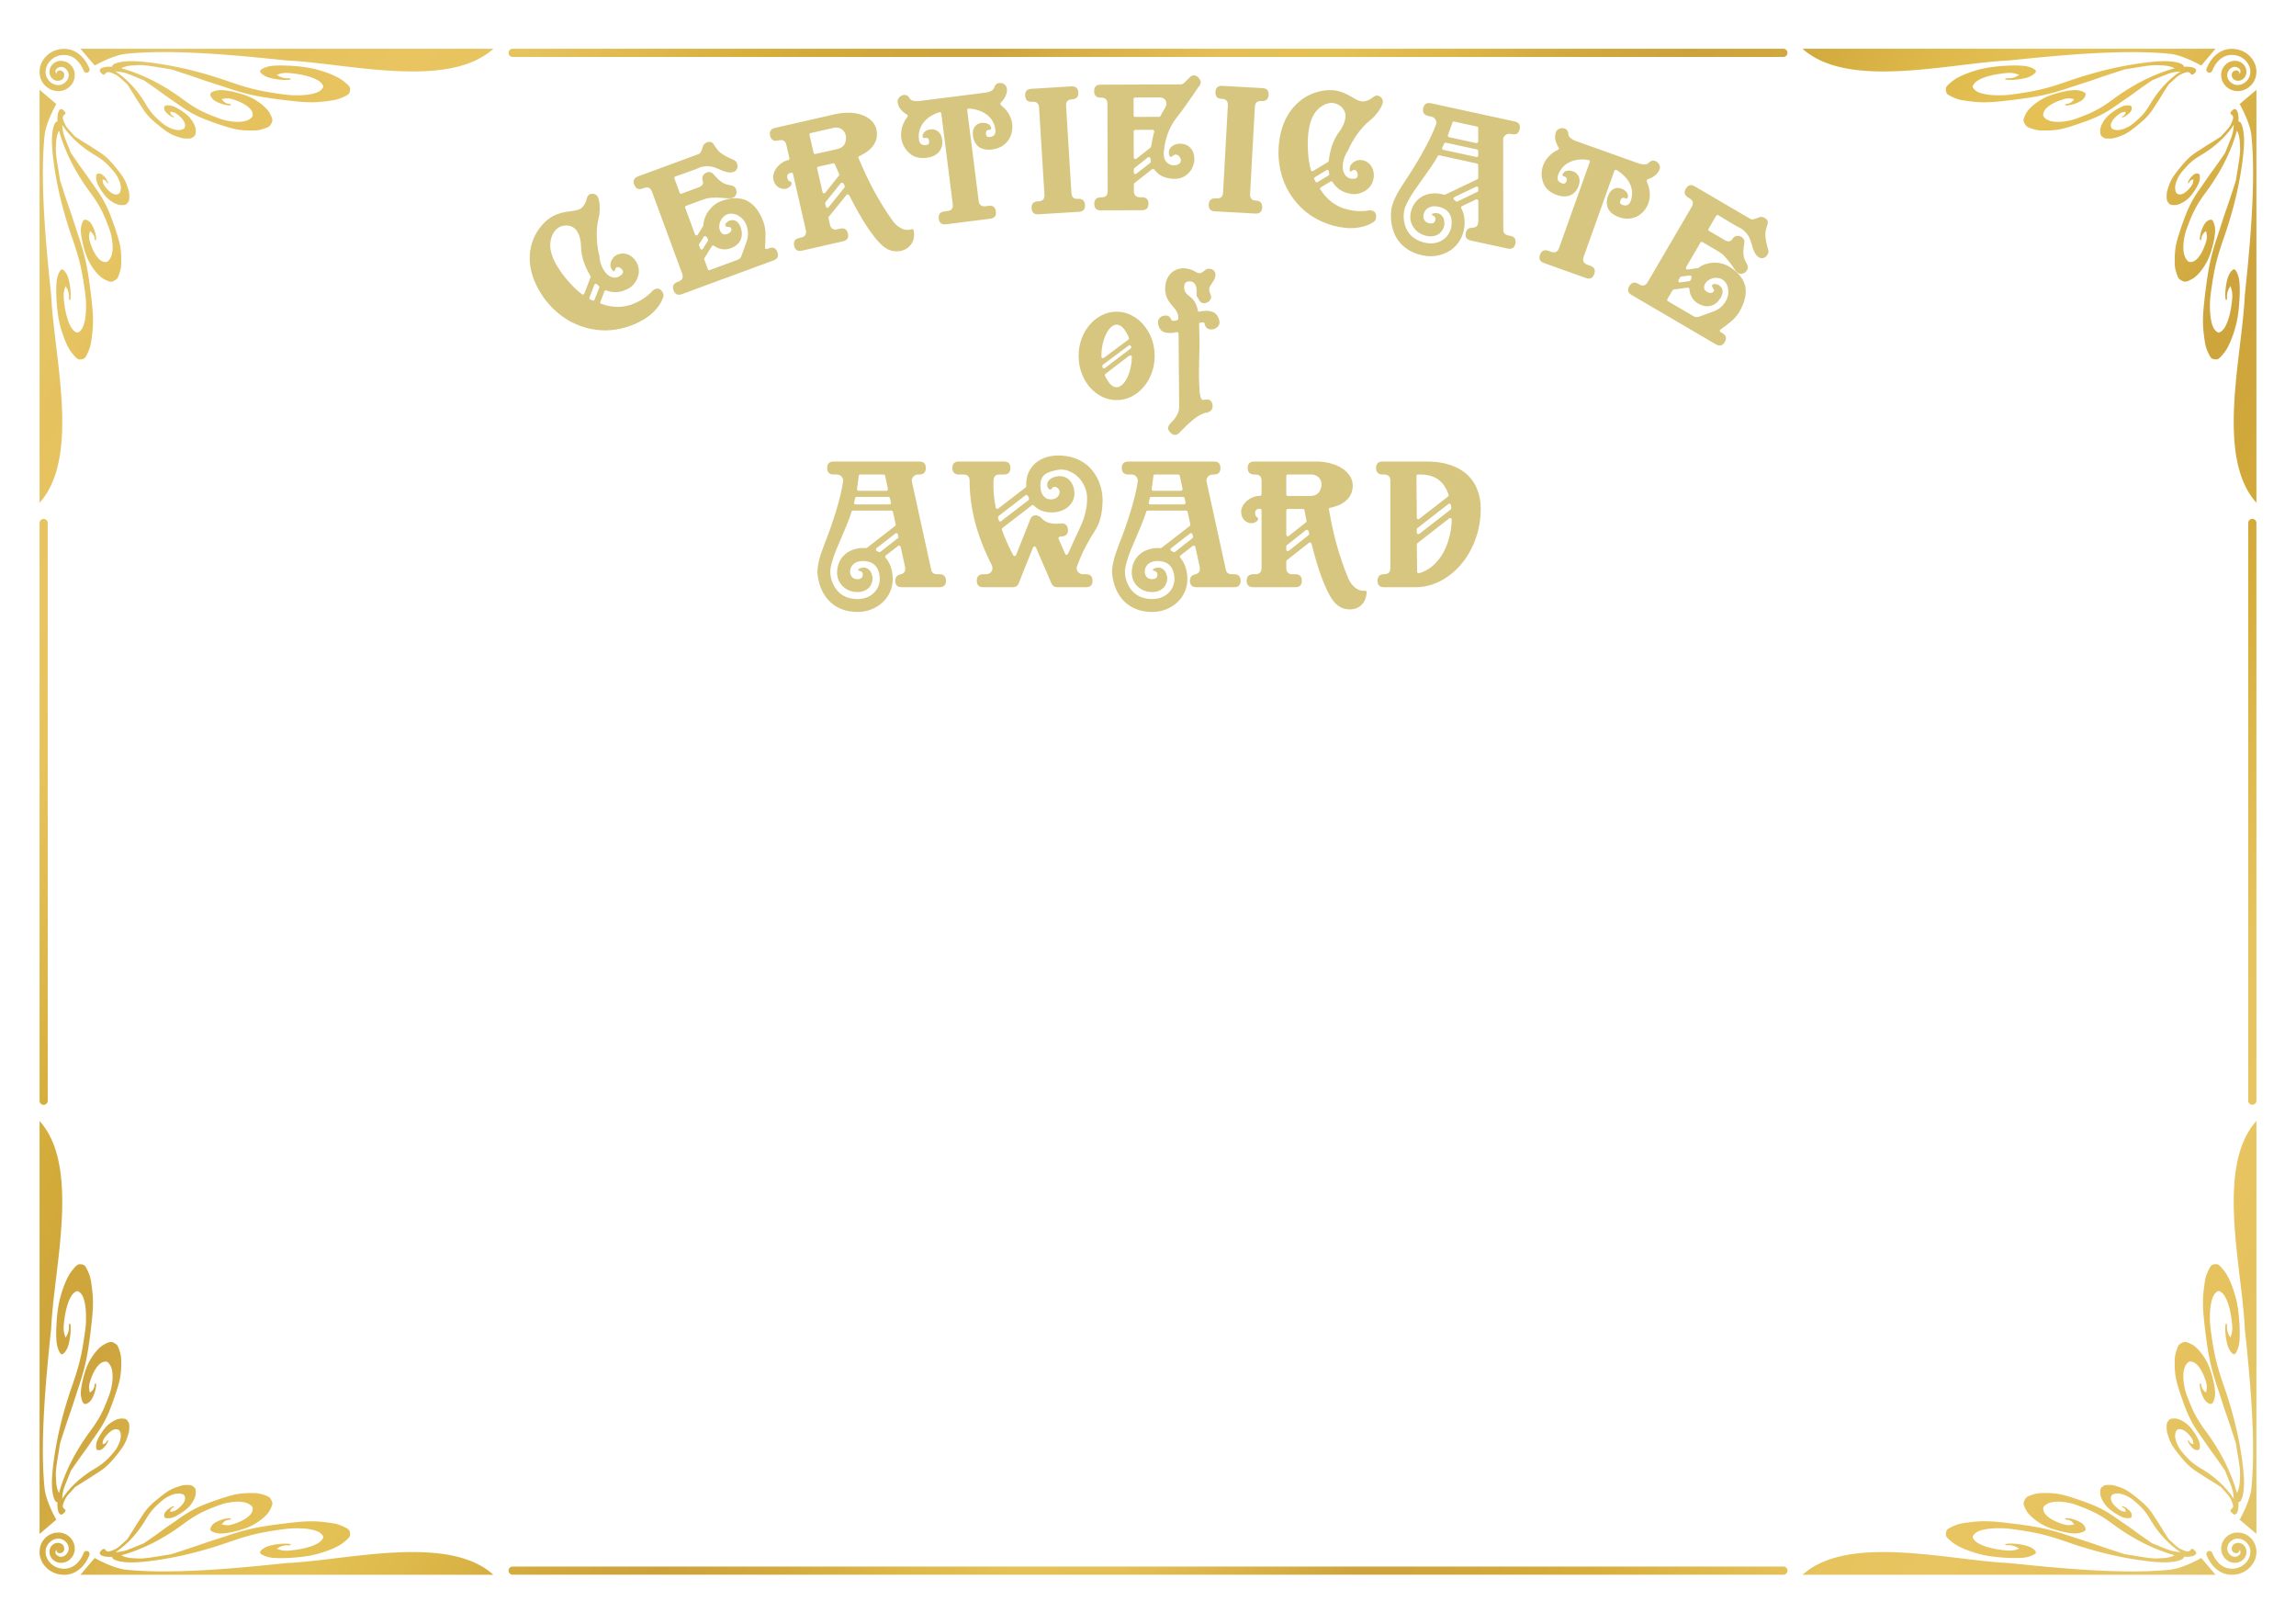 <?xml version="1.0" encoding="UTF-8"?>
<svg width="1122.5" height="793.7" version="1.1" viewBox="0 0 297 210" xmlns="http://www.w3.org/2000/svg" xmlns:xlink="http://www.w3.org/1999/xlink">
<defs>
<filter id="b" x="-.05" y="-.05" width="1.1" height="1.1" color-interpolation-filters="sRGB">
<feGaussianBlur in="SourceGraphic" result="result0" stdDeviation="6"/>
<feDiffuseLighting lighting-color="#ffffff" result="result5" surfaceScale="4">
<feDistantLight azimuth="235" elevation="45"/>
</feDiffuseLighting>
<feComposite in="result5" in2="SourceGraphic" k1="1.4" operator="arithmetic" result="fbSourceGraphic"/>
<feGaussianBlur in="fbSourceGraphic" result="result0" stdDeviation="6"/>
<feSpecularLighting lighting-color="#918a6f" in="result0" result="result1" specularExponent="25" surfaceScale="4">
<feDistantLight azimuth="235" elevation="45"/>
</feSpecularLighting>
<feComposite in="fbSourceGraphic" in2="result1" k2="1" k3="1" operator="arithmetic" result="result4"/>
<feComposite in="result4" in2="SourceGraphic" operator="in" result="result2"/>
</filter>
<linearGradient id="a" x1="7.279" x2="151.51" y1="94.315" y2="192.2" gradientTransform="translate(0 -87)" gradientUnits="userSpaceOnUse" spreadMethod="reflect">
<stop stop-color="#e0c160" offset="0"/>
<stop stop-color="#e4c76a" offset=".071"/>
<stop stop-color="#e5c25e" offset=".143"/>
<stop stop-color="#e8c561" offset=".214"/>
<stop stop-color="#e7c35d" offset=".286"/>
<stop stop-color="#deb94d" offset=".357"/>
<stop stop-color="#d6ae3b" offset=".429"/>
<stop stop-color="#d0a73a" offset=".5"/>
<stop stop-color="#cda43d" offset=".571"/>
<stop stop-color="#d9b349" offset=".643"/>
<stop stop-color="#e3bf55" offset=".714"/>
<stop stop-color="#e4c155" offset=".786"/>
<stop stop-color="#dcb748" offset=".857"/>
<stop stop-color="#d1a93d" offset=".929"/>
<stop stop-color="#cca33b" offset="1"/>
</linearGradient>
</defs>
<g>
<path d="m291.88 11.613-2.169 1.845s1.336 2.317 1.515 4.04c0.624 5.985-0.196 14.49-0.855 20.754-0.351 7.852-3.804 20.886 1.509 26.773zm0 133.36c-5.313 5.887-1.86 18.921-1.509 26.773 0.659 6.264 1.479 14.769 0.855 20.754-0.18 1.724-1.515 4.04-1.515 4.04l2.169 1.845zm-1e-3 -135.65c0.031-1.205-0.783-2.282-1.852-2.736l-5e-3 -0.002c-0.93-0.398-2.055-0.376-2.945 0.196-0.789 0.491-1.319 1.271-1.642 2.079-0.04 0.097-0.039 0.206 1e-3 0.303l2e-3 -0.002c0.139 0.322 0.598 0.315 0.726-0.012 0.277-0.693 0.726-1.33 1.33-1.706 1e-3 -5.06e-4 5e-3 -1e-3 6e-3 -1e-3 0.64-0.414 1.509-0.442 2.217-0.137 3.5e-4 5.92e-4 1e-3 0.001 1e-3 0.003 0.838 0.355 1.476 1.269 1.366 2.166 1.6e-4 0.004-2e-3 9e-3 -2e-3 0.013-0.068 0.774-0.805 1.493-1.581 1.505-4e-3 5.56e-4 -8e-3 0.002-0.012 0.002-0.65 0.032-1.316-0.52-1.377-1.162-5.5e-4 -0.004-3e-3 -0.01-3e-3 -0.015-0.069-0.518 0.369-1.115 0.891-1.167 6e-3 -5.93e-4 0.013 1.5e-5 0.018-5.16e-4 0.372-0.054 0.816 0.295 0.801 0.521-0.015 0.227-0.075 0.324-0.142 0.396 0.037-0.221-0.118-0.428-0.341-0.455-0.177-0.022-0.411 0.051-0.53 0.205-0.119 0.154-0.131 0.316-0.116 0.449 0.015 0.133 0.06 0.252 0.136 0.364 0.07 0.103 0.188 0.197 0.344 0.249 0.356 0.136 0.732 0.039 0.982-0.164 0.253-0.205 0.423-0.508 0.435-0.856 0.055-0.917-0.806-1.604-1.674-1.484-1.001 0.106-1.704 1.062-1.581 2.035 0.107 1.092 1.101 1.915 2.185 1.865 1.216-0.022 2.233-1.02 2.341-2.212 0.01-0.081 0.015-0.162 0.018-0.242zm0 58.313a0.529 0.529 0 1 0-1.058 0v74.717a0.529 0.529 0 1 0 1.058 0zm0 133.03c-2e-3 -0.08-8e-3 -0.161-0.018-0.242-0.108-1.192-1.125-2.19-2.341-2.212-1.083-0.05-2.078 0.773-2.185 1.865-0.123 0.973 0.579 1.929 1.581 2.035 0.868 0.12 1.729-0.567 1.674-1.484-0.011-0.348-0.181-0.651-0.435-0.856-0.25-0.203-0.626-0.3-0.982-0.164-0.156 0.052-0.274 0.146-0.344 0.249-0.076 0.112-0.121 0.231-0.136 0.364-0.015 0.133-2e-3 0.295 0.116 0.449 0.119 0.154 0.353 0.227 0.53 0.205 0.222-0.027 0.377-0.234 0.341-0.455 0.068 0.072 0.127 0.169 0.142 0.396 0.015 0.227-0.429 0.576-0.801 0.521-5e-3 -5.3e-4 -0.012 8e-5 -0.018-5.3e-4 -0.522-0.052-0.96-0.649-0.891-1.167 0-5e-3 3e-3 -0.011 3e-3 -0.015 0.061-0.642 0.727-1.195 1.377-1.162 4e-3 0 8e-3 5.3e-4 0.012 1e-3 0.776 0.012 1.514 0.731 1.581 1.506 0 4e-3 2e-3 9e-3 2e-3 0.013 0.11 0.898-0.528 1.812-1.366 2.166-7e-5 2e-3 -7.2e-4 3e-3 -1e-3 3e-3 -0.709 0.304-1.577 0.276-2.217-0.137-1e-3 0-5e-3 -5.3e-4 -6e-3 -1e-3 -0.604-0.376-1.053-1.013-1.33-1.706-0.128-0.326-0.587-0.334-0.726-0.012l-2e-3 -2e-3c-0.04 0.097-0.041 0.205-1e-3 0.302 0.323 0.808 0.852 1.589 1.642 2.08 0.89 0.572 2.015 0.594 2.945 0.196l5e-3 -9.9e-4c1.068-0.454 1.883-1.532 1.852-2.736zm-1.6-182.52c-0.013-1.511-0.351-2.512-0.723-2.432 0.079-1.183-0.268-1.933-0.765-1.469-0.116 0.108-0.227 0.238-0.248 0.289-0.049 0.121 0.017 0.26 0.152 0.318 0.07 0.03 0.132 0.152 0.179 0.32-0.017 0.17-0.065 0.372-0.139 0.544-0.266 0.621-0.316 0.695-0.906 1.344l-0.541 0.595-0.537 0.349c-0.296 0.192-0.703 0.447-0.906 0.566-0.203 0.119-0.513 0.313-0.689 0.43-0.176 0.117-0.568 0.37-0.869 0.562-0.94 0.598-1.454 1.083-2.397 2.259-0.862 1.075-1.115 1.51-1.419 2.443-0.172 0.526-0.199 0.678-0.201 1.119-1e-3 0.427 0.019 0.544 0.132 0.717 0.125 0.191 0.268 0.334 0.356 0.358 0.02 6e-3 0.043 0.013 0.052 0.017 0.102 0.047 0.551 0.062 0.741 0.024 0.55-0.109 1.256-0.538 1.717-1.043 0.471-0.515 0.989-1.337 1.193-1.89 0.122-0.332 0.142-0.84 0.04-1.014-0.088-0.15-0.423-0.16-0.654-0.019-0.328 0.2-0.726 0.719-0.819 1.066-0.046 0.171 0.09 0.15 0.156-0.024 0.059-0.156 0.234-0.303 0.404-0.34l0.151-0.033-0.031 0.231c-0.043 0.322-0.14 0.509-0.465 0.897-0.513 0.61-1.043 0.904-1.433 0.794-0.245-0.069-0.32-0.161-0.404-0.494-0.113-0.45 0.031-1.083 0.401-1.76 0.176-0.322 0.278-0.465 0.609-0.852 0.817-0.952 1.326-1.382 2.392-2.015 0.762-0.453 1.528-1.014 2.167-1.587 0.809-0.726 1.592-1.639 1.98-2.297 0 3e-3 -1.1e-4 5e-3 0 7e-3 -0.091 1.037-0.127 1.174-0.655 2.475l-0.484 1.194-0.591 0.856c-0.325 0.471-0.776 1.106-1.004 1.412-0.228 0.306-0.572 0.788-0.764 1.073-0.192 0.285-0.622 0.907-0.954 1.381-1.037 1.479-1.534 2.503-2.316 4.776-0.714 2.076-0.87 2.849-0.873 4.339-1e-3 0.84 0.029 1.067 0.224 1.671 0.189 0.586 0.271 0.729 0.506 0.887v-5.3e-4c0.259 0.173 0.522 0.27 0.655 0.24 0.03-6e-3 0.065-0.013 0.079-0.013 0.163-8e-3 0.793-0.305 1.04-0.489 0.716-0.536 1.503-1.618 1.917-2.635 0.422-1.036 0.773-2.524 0.808-3.424 0.021-0.54-0.18-1.249-0.4-1.415-0.19-0.143-0.659 0.079-0.916 0.435-0.365 0.504-0.687 1.495-0.66 2.034 0.013 0.265 0.192 0.141 0.206-0.144 0.012-0.255 0.189-0.579 0.408-0.749l0.195-0.151 0.061 0.338c0.085 0.47 0.035 0.793-0.243 1.552-0.438 1.195-1.042 1.971-1.633 2.095-0.371 0.078-0.517 5e-3 -0.783-0.39-0.359-0.535-0.444-1.502-0.235-2.687 0.099-0.563 0.178-0.832 0.465-1.593 0.707-1.877 1.221-2.822 2.417-4.438 0.855-1.156 1.667-2.463 2.298-3.696 0.715-1.4 1.333-2.99 1.629-4.15 0.164 0.191 0.334 0.781 0.372 1.363 0.087 1.318 0.074 1.504-0.227 3.372l-0.277 1.714-0.439 1.353c-0.241 0.744-0.581 1.756-0.754 2.247s-0.432 1.26-0.574 1.708c-0.142 0.448-0.462 1.431-0.711 2.184-0.775 2.346-1.093 3.858-1.481 7.048-0.354 2.914-0.377 3.941-0.127 5.772 0.141 1.031 0.21 1.295 0.506 1.935 0.287 0.622 0.393 0.755 0.653 0.828 0.286 0.08 0.563 0.063 0.689-0.041 0.029-0.023 0.063-0.049 0.076-0.057 0.16-0.093 0.734-0.78 0.947-1.133 0.618-1.025 1.213-2.757 1.451-4.216 0.242-1.488 0.337-3.494 0.218-4.615-0.071-0.673-0.391-1.441-0.637-1.531-0.213-0.078-0.639 0.435-0.834 1.003-0.276 0.806-0.426 2.187-0.307 2.834 0.058 0.319 0.214 0.074 0.179-0.282-0.031-0.319 0.089-0.807 0.278-1.128l0.167-0.285 0.118 0.383c0.164 0.533 0.169 0.956 0.023 2.03-0.23 1.691-0.696 2.952-1.26 3.407-0.354 0.286-0.511 0.272-0.842-0.077-0.447-0.472-0.696-1.616-0.69-3.177 3e-3 -0.742 0.034-1.112 0.189-2.193 0.38-2.665 0.729-4.089 1.639-6.685 0.65-1.857 1.233-3.877 1.647-5.714 0.567-2.512 0.952-5.305 0.939-6.812zm0 173.69c0.013-1.507-0.372-4.3-0.939-6.812-0.415-1.837-0.997-3.857-1.647-5.714-0.909-2.595-1.258-4.019-1.639-6.685-0.154-1.081-0.185-1.451-0.189-2.193-6e-3 -1.56 0.243-2.704 0.69-3.176 0.33-0.349 0.487-0.363 0.842-0.077 0.564 0.455 1.03 1.716 1.26 3.407 0.146 1.074 0.142 1.497-0.023 2.03l-0.118 0.383-0.167-0.285c-0.188-0.321-0.309-0.809-0.278-1.128 0.035-0.356-0.12-0.601-0.179-0.282-0.118 0.647 0.031 2.028 0.307 2.834 0.195 0.568 0.621 1.081 0.834 1.003 0.247-0.09 0.566-0.858 0.637-1.531 0.118-1.121 0.024-3.128-0.218-4.615-0.237-1.46-0.833-3.191-1.451-4.216-0.213-0.353-0.787-1.04-0.947-1.133-0.014-8e-3 -0.048-0.033-0.076-0.057-0.127-0.104-0.403-0.121-0.689-0.041-0.26 0.072-0.365 0.206-0.653 0.828-0.296 0.641-0.365 0.904-0.506 1.935-0.25 1.83-0.227 2.858 0.127 5.772 0.388 3.19 0.706 4.702 1.481 7.048 0.249 0.753 0.569 1.736 0.711 2.184 0.142 0.448 0.4 1.217 0.574 1.708 0.174 0.492 0.513 1.503 0.754 2.247l0.439 1.353 0.277 1.714c0.302 1.867 0.314 2.054 0.227 3.372-0.038 0.582-0.208 1.172-0.372 1.363-0.297-1.161-0.914-2.751-1.629-4.15-0.631-1.234-1.443-2.541-2.298-3.696-1.196-1.616-1.71-2.561-2.417-4.438-0.287-0.761-0.365-1.03-0.465-1.593-0.209-1.184-0.125-2.152 0.235-2.687 0.266-0.396 0.412-0.468 0.783-0.39 0.591 0.124 1.195 0.9 1.633 2.095 0.278 0.759 0.329 1.082 0.243 1.552l-0.061 0.338-0.195-0.151c-0.219-0.17-0.396-0.494-0.408-0.749-0.014-0.284-0.192-0.409-0.206-0.144-0.027 0.539 0.295 1.53 0.66 2.034 0.257 0.355 0.726 0.578 0.916 0.435 0.22-0.166 0.421-0.875 0.4-1.415-0.035-0.899-0.386-2.388-0.808-3.424-0.414-1.017-1.202-2.099-1.917-2.635-0.247-0.185-0.877-0.481-1.04-0.489-0.014-1e-3 -0.049-7e-3 -0.079-0.013-0.133-0.03-0.396 0.067-0.655 0.24v-5.3e-4c-0.235 0.157-0.317 0.301-0.506 0.887-0.195 0.604-0.225 0.831-0.224 1.671 3e-3 1.49 0.159 2.263 0.873 4.339 0.782 2.273 1.279 3.297 2.316 4.776 0.333 0.475 0.762 1.097 0.954 1.381 0.192 0.285 0.536 0.768 0.764 1.073 0.228 0.306 0.68 0.941 1.004 1.412l0.591 0.856 0.484 1.194c0.528 1.301 0.565 1.438 0.655 2.475-1.1e-4 3e-3 0 4e-3 0 7e-3 -0.388-0.658-1.17-1.572-1.98-2.297-0.639-0.573-1.405-1.134-2.167-1.587-1.065-0.633-1.575-1.062-2.392-2.015-0.331-0.386-0.434-0.53-0.609-0.852-0.369-0.676-0.514-1.31-0.401-1.76 0.084-0.332 0.159-0.425 0.404-0.494 0.39-0.11 0.92 0.184 1.433 0.794 0.326 0.388 0.422 0.575 0.465 0.897l0.031 0.231-0.151-0.033c-0.17-0.037-0.344-0.184-0.404-0.34-0.066-0.174-0.202-0.195-0.156-0.024 0.093 0.346 0.491 0.865 0.819 1.066 0.231 0.141 0.565 0.131 0.654-0.019 0.102-0.174 0.083-0.682-0.04-1.014-0.204-0.553-0.723-1.374-1.193-1.89-0.462-0.506-1.167-0.934-1.717-1.043-0.19-0.037-0.639-0.023-0.741 0.024-9e-3 4e-3 -0.032 0.011-0.052 0.017-0.088 0.024-0.231 0.167-0.356 0.358-0.113 0.173-0.133 0.29-0.132 0.717 2e-3 0.441 0.029 0.593 0.201 1.119 0.304 0.934 0.557 1.369 1.419 2.443 0.944 1.177 1.458 1.662 2.397 2.259 0.302 0.192 0.693 0.445 0.869 0.562 0.176 0.117 0.487 0.311 0.689 0.43 0.203 0.119 0.61 0.374 0.906 0.566l0.537 0.349 0.541 0.595c0.59 0.648 0.64 0.722 0.906 1.344 0.074 0.172 0.122 0.374 0.139 0.544-0.047 0.168-0.109 0.291-0.179 0.321-0.135 0.058-0.201 0.197-0.152 0.318 0.021 0.051 0.133 0.182 0.248 0.289 0.497 0.464 0.843-0.286 0.765-1.469 0.372 0.08 0.71-0.921 0.723-2.432zm-3.69-185.53h-53.413c5.887 5.313 18.921 1.86 26.773 1.509 6.264-0.659 14.769-1.479 20.754-0.855 1.724 0.18 4.04 1.515 4.04 1.515zm0 197.36-1.845-2.168s-2.317 1.335-4.04 1.515c-5.985 0.624-14.49-0.196-20.754-0.855-7.852-0.351-20.886-3.804-26.773 1.509zm-2.502-194.53c0.029-0.35-0.646-0.567-1.607-0.503 0.08-0.372-0.921-0.71-2.432-0.723-1.507-0.013-4.3 0.372-6.812 0.939-1.837 0.415-3.857 0.997-5.714 1.647-2.595 0.909-4.019 1.259-6.685 1.639-1.081 0.154-1.452 0.186-2.194 0.189-1.56 0.006-2.704-0.243-3.176-0.69-0.349-0.33-0.363-0.487-0.077-0.842 0.455-0.564 1.716-1.03 3.407-1.26 1.074-0.146 1.497-0.142 2.03 0.023l0.383 0.118-0.285 0.167c-0.321 0.188-0.809 0.309-1.128 0.278-0.356-0.035-0.601 0.12-0.282 0.179 0.647 0.118 2.028-0.031 2.834-0.307 0.568-0.195 1.081-0.621 1.003-0.834-0.09-0.247-0.858-0.566-1.531-0.637-1.121-0.119-3.128-0.024-4.615 0.218-1.46 0.237-3.191 0.833-4.216 1.451-0.353 0.213-1.04 0.787-1.133 0.947-8e-3 0.014-0.033 0.048-0.057 0.076-0.104 0.127-0.121 0.403-0.041 0.689 0.072 0.26 0.206 0.366 0.828 0.653 0.641 0.296 0.904 0.365 1.935 0.506 1.83 0.25 2.858 0.227 5.772-0.127 3.19-0.388 4.702-0.706 7.048-1.481 0.753-0.249 1.736-0.569 2.184-0.711 0.448-0.142 1.217-0.4 1.708-0.574 0.492-0.174 1.503-0.513 2.247-0.754l1.352-0.439 1.715-0.277c1.867-0.302 2.054-0.314 3.372-0.227 0.582 0.038 1.172 0.208 1.363 0.372-1.161 0.297-2.751 0.914-4.15 1.629-1.234 0.631-2.541 1.443-3.696 2.298-1.616 1.196-2.561 1.71-4.438 2.417-0.761 0.287-1.03 0.365-1.593 0.465-1.184 0.209-2.152 0.125-2.687-0.235-0.395-0.266-0.468-0.412-0.39-0.783 0.124-0.591 0.9-1.195 2.095-1.633 0.759-0.278 1.082-0.329 1.552-0.243l0.338 0.061-0.151 0.195c-0.17 0.219-0.494 0.396-0.749 0.408-0.284 0.014-0.409 0.192-0.144 0.206 0.539 0.027 1.53-0.295 2.034-0.66 0.355-0.257 0.578-0.726 0.435-0.916-0.166-0.22-0.876-0.421-1.415-0.4-0.899 0.035-2.387 0.386-3.423 0.808-1.017 0.414-2.099 1.202-2.635 1.917-0.185 0.247-0.481 0.877-0.489 1.04-1e-3 0.014-7e-3 0.049-0.013 0.079-0.03 0.133 0.067 0.396 0.24 0.655h-5.3e-4c0.157 0.235 0.301 0.317 0.887 0.506 0.604 0.195 0.831 0.225 1.671 0.224 1.49-3e-3 2.263-0.159 4.339-0.873 2.273-0.782 3.297-1.279 4.776-2.316 0.475-0.333 1.097-0.762 1.381-0.954 0.285-0.192 0.768-0.536 1.073-0.764 0.306-0.228 0.941-0.68 1.412-1.004l0.856-0.591 1.194-0.484c1.301-0.528 1.438-0.565 2.475-0.655 3e-3 1.12e-4 4e-3 0 7e-3 0-0.658 0.388-1.572 1.17-2.297 1.98-0.573 0.639-1.134 1.405-1.587 2.167-0.633 1.065-1.062 1.575-2.015 2.392-0.386 0.331-0.53 0.434-0.852 0.609-0.676 0.369-1.31 0.514-1.76 0.4-0.332-0.084-0.424-0.159-0.494-0.404-0.11-0.39 0.184-0.92 0.794-1.433 0.388-0.326 0.575-0.422 0.897-0.465l0.231-0.031-0.033 0.151c-0.037 0.17-0.184 0.344-0.34 0.404-0.174 0.066-0.195 0.202-0.024 0.156 0.346-0.093 0.865-0.491 1.066-0.819 0.141-0.231 0.131-0.565-0.019-0.654-0.174-0.102-0.682-0.083-1.014 0.04-0.553 0.204-1.374 0.723-1.89 1.193-0.506 0.462-0.935 1.167-1.043 1.717-0.037 0.19-0.022 0.639 0.024 0.741 4e-3 9e-3 0.011 0.032 0.017 0.052 0.024 0.088 0.167 0.231 0.358 0.356 0.173 0.113 0.29 0.134 0.717 0.132 0.441-2e-3 0.593-0.029 1.119-0.201 0.934-0.304 1.369-0.557 2.443-1.419 1.177-0.944 1.662-1.458 2.259-2.397 0.192-0.302 0.445-0.693 0.562-0.869 0.117-0.176 0.311-0.487 0.43-0.689 0.119-0.203 0.374-0.61 0.566-0.906l0.349-0.537 0.595-0.541c0.648-0.59 0.722-0.64 1.344-0.906 0.172-0.074 0.373-0.122 0.543-0.139 0.168 0.047 0.291 0.109 0.321 0.179 0.058 0.135 0.197 0.201 0.318 0.152 0.051-0.021 0.182-0.133 0.289-0.248 0.087-0.093 0.131-0.181 0.138-0.262zm0 191.7c-7e-3 -0.081-0.051-0.169-0.138-0.262-0.108-0.116-0.238-0.227-0.289-0.248-0.121-0.049-0.26 0.017-0.318 0.152-0.03 0.07-0.153 0.133-0.321 0.18-0.17-0.017-0.371-0.065-0.543-0.139-0.621-0.266-0.695-0.316-1.344-0.906l-0.595-0.542-0.349-0.537c-0.192-0.296-0.447-0.703-0.566-0.906-0.119-0.203-0.313-0.512-0.43-0.689-0.117-0.176-0.37-0.568-0.562-0.869-0.598-0.94-1.083-1.454-2.259-2.397-1.075-0.862-1.51-1.115-2.443-1.42-0.526-0.172-0.678-0.199-1.119-0.201-0.427-1e-3 -0.544 0.019-0.717 0.132-0.191 0.125-0.334 0.268-0.358 0.356-6e-3 0.02-0.013 0.043-0.017 0.052-0.047 0.102-0.062 0.551-0.024 0.741 0.109 0.55 0.538 1.255 1.043 1.717 0.515 0.471 1.337 0.989 1.89 1.193 0.332 0.122 0.84 0.142 1.014 0.04 0.15-0.088 0.16-0.422 0.019-0.653-0.2-0.328-0.719-0.727-1.066-0.82-0.171-0.046-0.15 0.09 0.024 0.156 0.156 0.059 0.303 0.234 0.34 0.404l0.033 0.151-0.231-0.031c-0.322-0.043-0.509-0.14-0.897-0.465-0.61-0.513-0.904-1.042-0.794-1.432 0.069-0.245 0.161-0.32 0.494-0.404 0.45-0.113 1.083 0.031 1.76 0.4 0.322 0.176 0.465 0.278 0.852 0.609 0.952 0.817 1.382 1.326 2.015 2.392 0.453 0.762 1.014 1.528 1.587 2.167 0.726 0.809 1.639 1.592 2.297 1.98-3e-3 0-5e-3 -1.1e-4 -7e-3 0-1.037-0.091-1.174-0.127-2.475-0.655l-1.194-0.484-0.856-0.591c-0.471-0.325-1.106-0.776-1.412-1.004-0.306-0.228-0.788-0.572-1.073-0.764-0.285-0.192-0.907-0.622-1.381-0.954-1.479-1.037-2.503-1.534-4.776-2.316-2.076-0.714-2.849-0.87-4.339-0.873-0.84-1e-3 -1.067 0.029-1.671 0.224-0.586 0.189-0.729 0.271-0.887 0.506h5.3e-4c-0.173 0.259-0.27 0.522-0.24 0.655 6e-3 0.03 0.013 0.065 0.013 0.079 8e-3 0.163 0.305 0.793 0.489 1.04 0.536 0.716 1.618 1.503 2.635 1.917 1.036 0.422 2.524 0.773 3.423 0.808 0.54 0.021 1.25-0.179 1.415-0.4 0.143-0.19-0.079-0.659-0.435-0.916-0.504-0.365-1.495-0.687-2.034-0.66-0.265 0.013-0.141 0.192 0.144 0.206 0.255 0.012 0.579 0.189 0.749 0.409l0.151 0.194-0.338 0.061c-0.47 0.085-0.793 0.035-1.552-0.243-1.195-0.438-1.971-1.042-2.095-1.633-0.078-0.371-5e-3 -0.517 0.39-0.783 0.535-0.359 1.502-0.444 2.687-0.235 0.563 0.099 0.832 0.178 1.593 0.465 1.877 0.707 2.822 1.221 4.438 2.417 1.156 0.855 2.463 1.667 3.696 2.298 1.4 0.715 2.99 1.333 4.15 1.629-0.191 0.164-0.781 0.334-1.363 0.373-1.318 0.087-1.504 0.074-3.372-0.228l-1.715-0.277-1.352-0.439c-0.744-0.241-1.756-0.581-2.247-0.754-0.492-0.174-1.26-0.432-1.708-0.574-0.448-0.142-1.431-0.462-2.184-0.711-2.346-0.775-3.858-1.093-7.048-1.482-2.914-0.354-3.941-0.377-5.772-0.127-1.031 0.141-1.295 0.21-1.935 0.506-0.622 0.287-0.755 0.393-0.828 0.653-0.08 0.286-0.063 0.563 0.041 0.689 0.023 0.029 0.049 0.063 0.057 0.076 0.093 0.16 0.78 0.733 1.133 0.946 1.025 0.618 2.757 1.213 4.216 1.451 1.488 0.242 3.494 0.337 4.615 0.218 0.673-0.071 1.441-0.391 1.531-0.637 0.078-0.213-0.435-0.639-1.003-0.834-0.806-0.276-2.187-0.426-2.834-0.307-0.319 0.058-0.074 0.214 0.282 0.179 0.319-0.031 0.807 0.089 1.128 0.278l0.285 0.167-0.383 0.118c-0.533 0.164-0.956 0.169-2.03 0.023-1.691-0.23-2.952-0.697-3.407-1.261-0.286-0.354-0.272-0.511 0.077-0.842 0.472-0.447 1.616-0.696 3.176-0.69 0.742 3e-3 1.112 0.034 2.194 0.189 2.665 0.38 4.089 0.73 6.685 1.639 1.857 0.65 3.877 1.233 5.714 1.647 2.512 0.567 5.305 0.952 6.812 0.938 1.511-0.013 2.512-0.351 2.432-0.723 0.961 0.064 1.636-0.153 1.607-0.503zm-52.866-194.01a0.529 0.529 0 0 0-0.537-0.521h-164.37a0.529 0.529 0 0 0 0 1.059h164.37a0.529 0.529 0 0 0 0.537-0.537zm0 196.3a0.529 0.529 0 0 0-0.537-0.522h-164.37a0.529 0.529 0 0 0 0 1.059h164.37a0.529 0.529 0 0 0 0.537-0.537zm-167.4-196.82h-53.413l1.845 2.169s2.317-1.336 4.04-1.515c5.985-0.624 14.49 0.196 20.754 0.855 7.852 0.351 20.886 3.804 26.773-1.509zm0 197.36c-5.887-5.313-18.921-1.86-26.773-1.509-6.264 0.659-14.769 1.479-20.754 0.855-1.724-0.18-4.04-1.515-4.04-1.515l-1.845 2.168zm-18.534-192.17c-7e-3 -0.121-0.038-0.221-0.09-0.285-0.023-0.029-0.049-0.063-0.057-0.076-0.093-0.16-0.78-0.734-1.133-0.947-1.025-0.618-2.757-1.213-4.216-1.451-1.488-0.242-3.494-0.337-4.615-0.218-0.673 0.071-1.441 0.391-1.531 0.637-0.078 0.213 0.435 0.639 1.003 0.834 0.806 0.276 2.187 0.426 2.834 0.307 0.319-0.058 0.074-0.214-0.282-0.179-0.319 0.031-0.807-0.089-1.128-0.278l-0.285-0.167 0.383-0.118c0.533-0.164 0.956-0.169 2.03-0.023 1.691 0.23 2.952 0.696 3.407 1.26 0.286 0.354 0.272 0.511-0.077 0.842-0.472 0.447-1.616 0.696-3.177 0.69-0.742-0.003-1.112-0.034-2.193-0.189-2.665-0.38-4.089-0.73-6.685-1.639-1.857-0.65-3.877-1.232-5.714-1.647-2.512-0.567-5.305-0.952-6.812-0.939-1.511 0.013-2.512 0.351-2.432 0.723-1.183-0.079-1.933 0.268-1.469 0.765 0.108 0.116 0.238 0.227 0.289 0.248 0.121 0.049 0.26-0.017 0.318-0.152 0.03-0.07 0.153-0.132 0.321-0.179 0.17 0.017 0.372 0.065 0.544 0.139 0.621 0.266 0.695 0.316 1.344 0.906l0.595 0.541 0.349 0.537c0.192 0.296 0.447 0.703 0.566 0.906 0.119 0.203 0.313 0.513 0.43 0.689 0.117 0.176 0.37 0.568 0.562 0.869 0.598 0.94 1.083 1.454 2.259 2.397 1.075 0.862 1.509 1.115 2.443 1.419 0.526 0.172 0.679 0.199 1.119 0.201 0.427 1e-3 0.544-0.019 0.717-0.132 0.191-0.125 0.334-0.268 0.358-0.356 0.006-0.02 0.013-0.043 0.017-0.052 0.047-0.102 0.061-0.551 0.024-0.741-0.109-0.55-0.537-1.256-1.043-1.717-0.515-0.471-1.337-0.989-1.89-1.193-0.332-0.122-0.84-0.142-1.014-0.04-0.15 0.088-0.16 0.423-0.019 0.654 0.2 0.328 0.719 0.726 1.066 0.819 0.171 0.046 0.15-0.09-0.024-0.156-0.156-0.059-0.303-0.234-0.34-0.404l-0.033-0.151 0.231 0.031c0.322 0.043 0.509 0.14 0.897 0.465 0.61 0.513 0.904 1.043 0.794 1.433-0.069 0.245-0.161 0.32-0.494 0.404-0.45 0.113-1.083-0.031-1.76-0.4-0.322-0.176-0.465-0.278-0.852-0.609-0.952-0.817-1.382-1.326-2.015-2.392-0.453-0.762-1.014-1.528-1.587-2.167-0.726-0.809-1.639-1.592-2.297-1.98 0.003 0 0.004 1.12e-4 0.007 0 1.037 0.091 1.174 0.127 2.475 0.655l1.194 0.484 0.856 0.591c0.471 0.325 1.106 0.776 1.412 1.004 0.306 0.228 0.788 0.572 1.073 0.764 0.285 0.192 0.907 0.622 1.381 0.954 1.479 1.037 2.503 1.534 4.776 2.316 2.076 0.714 2.849 0.87 4.339 0.873 0.84 1e-3 1.067-0.029 1.671-0.224 0.586-0.189 0.729-0.271 0.887-0.506h-5.29e-4c0.173-0.259 0.27-0.522 0.24-0.655-6e-3 -0.03-0.012-0.065-0.013-0.079-8e-3 -0.163-0.305-0.793-0.489-1.04-0.536-0.716-1.618-1.503-2.635-1.917-1.036-0.422-2.524-0.773-3.424-0.808-0.54-0.021-1.249 0.18-1.415 0.4-0.143 0.19 0.079 0.659 0.435 0.916 0.504 0.365 1.495 0.687 2.034 0.66 0.265-0.013 0.141-0.192-0.144-0.206-0.255-0.012-0.579-0.189-0.749-0.408l-0.151-0.195 0.338-0.061c0.47-0.085 0.793-0.035 1.552 0.243 1.195 0.438 1.971 1.042 2.095 1.633 0.078 0.371 6e-3 0.517-0.39 0.783-0.535 0.359-1.502 0.444-2.687 0.235-0.563-0.099-0.832-0.178-1.593-0.465-1.877-0.707-2.822-1.221-4.438-2.417-1.156-0.855-2.463-1.667-3.696-2.298-1.4-0.715-2.989-1.333-4.15-1.629 0.191-0.164 0.781-0.334 1.363-0.372 1.318-0.087 1.504-0.074 3.372 0.227l1.714 0.277 1.353 0.439c0.744 0.241 1.756 0.581 2.247 0.754 0.492 0.174 1.26 0.432 1.708 0.574 0.448 0.142 1.431 0.462 2.184 0.711 2.346 0.775 3.858 1.093 7.048 1.481 2.914 0.354 3.941 0.377 5.772 0.127 1.031-0.141 1.295-0.21 1.935-0.506 0.622-0.287 0.755-0.393 0.828-0.653 0.04-0.143 0.056-0.283 0.049-0.404zm0 186.99c7e-3 -0.121-9e-3 -0.261-0.049-0.404-0.072-0.26-0.206-0.366-0.828-0.653-0.641-0.296-0.904-0.365-1.935-0.506-1.83-0.25-2.858-0.227-5.772 0.127-3.19 0.388-4.702 0.706-7.048 1.482-0.753 0.249-1.736 0.569-2.184 0.711-0.448 0.142-1.217 0.4-1.708 0.574-0.492 0.174-1.503 0.513-2.247 0.754l-1.353 0.439-1.714 0.277c-1.867 0.302-2.054 0.315-3.372 0.228-0.582-0.038-1.172-0.209-1.363-0.373 1.161-0.297 2.751-0.914 4.15-1.629 1.234-0.631 2.541-1.443 3.696-2.298 1.616-1.196 2.561-1.71 4.438-2.417 0.761-0.287 1.03-0.365 1.593-0.465 1.184-0.209 2.152-0.125 2.687 0.235 0.396 0.266 0.468 0.412 0.39 0.783-0.124 0.591-0.9 1.195-2.095 1.633-0.759 0.278-1.082 0.329-1.552 0.243l-0.338-0.061 0.151-0.194c0.17-0.219 0.494-0.396 0.749-0.409 0.284-0.014 0.409-0.192 0.144-0.206-0.539-0.027-1.53 0.295-2.034 0.66-0.355 0.257-0.578 0.726-0.435 0.916 0.166 0.22 0.875 0.421 1.415 0.4 0.899-0.035 2.388-0.386 3.424-0.808 1.016-0.414 2.099-1.202 2.635-1.917 0.185-0.247 0.481-0.877 0.489-1.04 0.001-0.014 7e-3 -0.049 0.013-0.079 0.03-0.133-0.067-0.396-0.24-0.655h5.29e-4c-0.157-0.235-0.301-0.317-0.887-0.506-0.604-0.195-0.831-0.225-1.671-0.224-1.49 3e-3 -2.263 0.159-4.339 0.873-2.273 0.782-3.297 1.279-4.776 2.316-0.475 0.333-1.097 0.762-1.381 0.954-0.285 0.192-0.768 0.536-1.073 0.764-0.306 0.228-0.941 0.68-1.412 1.004l-0.856 0.591-1.194 0.484c-1.301 0.528-1.438 0.565-2.475 0.655-0.003-1.1e-4 -0.004 0-0.007 0 0.658-0.388 1.572-1.17 2.297-1.98 0.573-0.639 1.134-1.405 1.587-2.167 0.633-1.065 1.062-1.575 2.015-2.392 0.386-0.331 0.53-0.434 0.852-0.609 0.676-0.369 1.31-0.514 1.76-0.4 0.332 0.084 0.424 0.159 0.493 0.404 0.11 0.39-0.184 0.919-0.794 1.432-0.388 0.326-0.575 0.422-0.897 0.465l-0.231 0.031 0.033-0.151c0.037-0.17 0.184-0.344 0.34-0.404 0.174-0.066 0.195-0.202 0.024-0.156-0.346 0.093-0.865 0.492-1.066 0.82-0.141 0.231-0.131 0.565 0.019 0.653 0.174 0.102 0.682 0.083 1.014-0.04 0.553-0.204 1.374-0.723 1.89-1.193 0.506-0.462 0.934-1.167 1.043-1.717 0.038-0.19 0.023-0.639-0.024-0.741-4e-3 -9e-3 -0.011-0.032-0.017-0.052-0.024-0.088-0.167-0.231-0.358-0.356-0.173-0.113-0.29-0.133-0.717-0.132-0.441 2e-3 -0.593 0.029-1.119 0.201-0.934 0.304-1.368 0.558-2.443 1.42-1.177 0.944-1.662 1.458-2.26 2.397-0.192 0.302-0.445 0.693-0.562 0.869-0.117 0.176-0.311 0.486-0.43 0.689-0.119 0.203-0.374 0.61-0.566 0.906l-0.349 0.537-0.595 0.542c-0.648 0.59-0.722 0.64-1.344 0.906-0.172 0.074-0.374 0.122-0.544 0.139-0.168-0.047-0.291-0.11-0.321-0.18-0.058-0.135-0.196-0.201-0.317-0.152-0.051 0.021-0.182 0.133-0.29 0.248-0.464 0.497 0.287 0.844 1.47 0.765-0.08 0.372 0.921 0.71 2.432 0.723 1.507 0.013 4.3-0.372 6.812-0.938 1.837-0.415 3.857-0.997 5.714-1.647 2.595-0.909 4.019-1.259 6.685-1.639 1.081-0.154 1.451-0.186 2.193-0.189 1.56-6e-3 2.704 0.243 3.177 0.69 0.349 0.33 0.363 0.487 0.077 0.842-0.455 0.564-1.716 1.031-3.407 1.261-1.074 0.146-1.497 0.142-2.03-0.023l-0.383-0.118 0.285-0.167c0.321-0.188 0.809-0.309 1.128-0.278 0.356 0.035 0.6-0.121 0.281-0.179-0.647-0.118-2.027 0.031-2.833 0.307-0.568 0.195-1.081 0.621-1.003 0.834 0.09 0.247 0.858 0.566 1.531 0.637 1.121 0.118 3.128 0.024 4.615-0.218 1.46-0.237 3.191-0.833 4.216-1.451 0.353-0.213 1.041-0.786 1.134-0.946 8e-3 -0.014 0.033-0.048 0.056-0.076 0.052-0.063 0.083-0.164 0.09-0.285zm-28.559-173.1c-0.003-0.441-0.029-0.593-0.201-1.119-0.304-0.934-0.557-1.369-1.419-2.443-0.944-1.177-1.458-1.662-2.398-2.259-0.302-0.192-0.692-0.445-0.869-0.562-0.176-0.117-0.487-0.311-0.689-0.43-0.203-0.119-0.61-0.374-0.906-0.566l-0.537-0.349-0.542-0.595c-0.59-0.648-0.639-0.722-0.905-1.344-0.074-0.172-0.122-0.373-0.14-0.543 0.047-0.168 0.11-0.291 0.18-0.321 0.135-0.058 0.201-0.197 0.152-0.318-0.021-0.051-0.133-0.182-0.248-0.289-0.497-0.464-0.844 0.286-0.765 1.469-0.372-0.08-0.71 0.921-0.723 2.432-0.013 1.507 0.372 4.3 0.939 6.812 0.415 1.837 0.997 3.857 1.647 5.714 0.909 2.595 1.259 4.019 1.639 6.685 0.154 1.081 0.186 1.451 0.189 2.193 0.006 1.56-0.243 2.704-0.69 3.177-0.33 0.349-0.487 0.363-0.842 0.077-0.564-0.455-1.03-1.716-1.261-3.407-0.146-1.074-0.141-1.497 0.023-2.03l0.118-0.383 0.167 0.285c0.188 0.321 0.308 0.809 0.277 1.128-0.035 0.356 0.121 0.601 0.179 0.282 0.118-0.647-0.031-2.028-0.307-2.834-0.195-0.568-0.621-1.081-0.834-1.003-0.247 0.09-0.566 0.858-0.637 1.531-0.119 1.121-0.024 3.128 0.218 4.615 0.237 1.46 0.833 3.191 1.451 4.216 0.213 0.353 0.786 1.04 0.946 1.133 0.014 8e-3 0.049 0.033 0.077 0.057 0.127 0.104 0.403 0.121 0.689 0.041 0.26-0.072 0.366-0.206 0.653-0.828 0.296-0.641 0.365-0.904 0.506-1.935 0.25-1.83 0.227-2.858-0.127-5.772-0.388-3.19-0.706-4.702-1.482-7.048-0.249-0.753-0.568-1.736-0.71-2.184-0.142-0.448-0.4-1.217-0.574-1.708-0.174-0.492-0.513-1.503-0.754-2.247l-0.439-1.353-0.277-1.714c-0.302-1.867-0.315-2.054-0.228-3.372 0.038-0.582 0.209-1.172 0.373-1.363 0.297 1.161 0.914 2.751 1.629 4.15 0.631 1.234 1.443 2.541 2.298 3.696 1.195 1.616 1.71 2.561 2.417 4.438 0.287 0.761 0.365 1.03 0.465 1.593 0.209 1.184 0.125 2.152-0.235 2.687-0.266 0.395-0.412 0.468-0.783 0.39-0.591-0.124-1.195-0.9-1.633-2.095-0.278-0.759-0.329-1.082-0.243-1.552l0.062-0.338 0.194 0.151c0.219 0.17 0.396 0.494 0.409 0.749 0.014 0.284 0.192 0.409 0.206 0.144 0.027-0.539-0.295-1.53-0.66-2.034-0.257-0.355-0.726-0.578-0.916-0.435-0.22 0.166-0.421 0.875-0.401 1.415 0.035 0.899 0.387 2.388 0.809 3.424 0.414 1.017 1.202 2.099 1.917 2.635 0.247 0.185 0.877 0.481 1.039 0.489 0.014 1e-3 0.05 7e-3 0.08 0.013 0.133 0.03 0.396-0.067 0.655-0.24v5.3e-4c0.235-0.157 0.317-0.301 0.506-0.887 0.195-0.604 0.225-0.831 0.224-1.671-0.003-1.49-0.159-2.263-0.873-4.339-0.782-2.273-1.279-3.297-2.316-4.776-0.333-0.475-0.762-1.097-0.954-1.381-0.192-0.285-0.536-0.768-0.764-1.073-0.228-0.306-0.68-0.941-1.004-1.412l-0.591-0.856-0.484-1.194c-0.528-1.301-0.565-1.438-0.655-2.475 1.06e-4 -3e-3 0-4e-3 0-7e-3 0.388 0.658 1.17 1.572 1.98 2.297 0.639 0.573 1.405 1.134 2.167 1.587 1.065 0.633 1.575 1.062 2.391 2.015 0.331 0.386 0.434 0.53 0.61 0.852 0.369 0.676 0.514 1.31 0.401 1.76-0.084 0.332-0.159 0.424-0.404 0.494-0.39 0.11-0.919-0.184-1.432-0.794-0.325-0.388-0.422-0.575-0.465-0.897l-0.031-0.231 0.151 0.033c0.17 0.037 0.344 0.184 0.404 0.34 0.066 0.174 0.202 0.195 0.156 0.024-0.093-0.346-0.492-0.865-0.82-1.066-0.231-0.141-0.565-0.131-0.653 0.019-0.102 0.174-0.083 0.682 0.04 1.014 0.204 0.553 0.723 1.374 1.193 1.89 0.462 0.506 1.167 0.935 1.717 1.043 0.19 0.037 0.639 0.022 0.741-0.024 9e-3 -4e-3 0.032-0.011 0.052-0.017 0.088-0.024 0.23-0.167 0.355-0.358 0.113-0.173 0.134-0.29 0.133-0.717zm0 159.22c0-0.427-0.02-0.544-0.133-0.717-0.125-0.191-0.267-0.334-0.355-0.358-0.02-6e-3 -0.043-0.013-0.052-0.017-0.102-0.047-0.551-0.061-0.741-0.024-0.55 0.109-1.256 0.537-1.717 1.043-0.471 0.515-0.989 1.337-1.193 1.89-0.122 0.332-0.142 0.84-0.04 1.014 0.088 0.15 0.422 0.16 0.653 0.019 0.328-0.2 0.727-0.719 0.82-1.066 0.046-0.171-0.09-0.15-0.156 0.024-0.059 0.156-0.234 0.303-0.404 0.34l-0.151 0.033 0.031-0.231c0.043-0.322 0.14-0.509 0.465-0.897 0.513-0.61 1.042-0.904 1.432-0.794 0.245 0.069 0.32 0.161 0.404 0.494 0.113 0.45-0.031 1.083-0.401 1.76-0.176 0.322-0.279 0.465-0.61 0.852-0.817 0.952-1.326 1.382-2.391 2.015-0.762 0.453-1.528 1.014-2.167 1.587-0.809 0.726-1.592 1.639-1.98 2.297 0-3e-3 1.06e-4 -4e-3 0-7e-3 0.091-1.037 0.127-1.174 0.655-2.475l0.484-1.194 0.591-0.856c0.325-0.471 0.776-1.106 1.004-1.412 0.228-0.306 0.572-0.788 0.764-1.073 0.192-0.285 0.622-0.907 0.954-1.381 1.037-1.479 1.534-2.503 2.316-4.776 0.714-2.076 0.87-2.849 0.873-4.339 0-0.84-0.029-1.067-0.224-1.671-0.189-0.586-0.271-0.729-0.506-0.887v5.2e-4c-0.259-0.173-0.522-0.27-0.655-0.24-0.03 6e-3 -0.066 0.012-0.08 0.013-0.163 8e-3 -0.793 0.305-1.039 0.489-0.716 0.536-1.503 1.618-1.917 2.635-0.422 1.036-0.774 2.524-0.809 3.424-0.021 0.54 0.18 1.249 0.401 1.415 0.19 0.143 0.659-0.079 0.916-0.435 0.365-0.504 0.687-1.495 0.66-2.034-0.013-0.265-0.192-0.141-0.206 0.144-0.012 0.255-0.189 0.579-0.409 0.749l-0.194 0.151-0.062-0.338c-0.085-0.47-0.035-0.793 0.243-1.552 0.438-1.195 1.042-1.971 1.633-2.095 0.371-0.078 0.517-6e-3 0.783 0.39 0.359 0.535 0.444 1.502 0.235 2.687-0.099 0.563-0.178 0.832-0.465 1.593-0.707 1.877-1.222 2.822-2.417 4.438-0.855 1.156-1.667 2.463-2.298 3.696-0.715 1.4-1.333 2.99-1.629 4.15-0.164-0.191-0.334-0.781-0.373-1.363-0.087-1.318-0.074-1.504 0.228-3.372l0.277-1.714 0.439-1.353c0.241-0.744 0.581-1.756 0.754-2.247 0.174-0.492 0.432-1.26 0.574-1.708 0.142-0.448 0.461-1.431 0.71-2.184 0.775-2.346 1.093-3.858 1.482-7.048 0.354-2.914 0.377-3.941 0.127-5.772-0.141-1.031-0.21-1.295-0.506-1.935-0.287-0.622-0.393-0.755-0.653-0.828-0.286-0.08-0.562-0.063-0.689 0.041-0.029 0.023-0.063 0.049-0.077 0.057-0.16 0.093-0.733 0.78-0.946 1.133-0.618 1.025-1.213 2.757-1.451 4.216-0.242 1.488-0.337 3.494-0.218 4.615 0.071 0.673 0.391 1.441 0.637 1.531 0.213 0.078 0.639-0.435 0.834-1.003 0.276-0.806 0.426-2.187 0.307-2.834-0.058-0.319-0.214-0.074-0.179 0.282 0.031 0.319-0.089 0.807-0.277 1.128l-0.167 0.285-0.118-0.383c-0.164-0.533-0.17-0.956-0.023-2.03 0.23-1.691 0.697-2.952 1.261-3.407 0.354-0.286 0.511-0.272 0.842 0.077 0.447 0.472 0.696 1.616 0.69 3.177-0.003 0.742-0.034 1.112-0.189 2.193-0.38 2.665-0.73 4.089-1.639 6.685-0.65 1.857-1.232 3.877-1.647 5.714-0.567 2.512-0.952 5.305-0.939 6.812 0.013 1.511 0.351 2.512 0.723 2.432-0.079 1.183 0.268 1.933 0.765 1.469 0.116-0.108 0.227-0.238 0.248-0.289 0.049-0.121-0.017-0.26-0.152-0.318-0.07-0.03-0.133-0.153-0.18-0.321 0.017-0.17 0.066-0.372 0.14-0.544 0.266-0.621 0.316-0.695 0.905-1.344l0.542-0.595 0.537-0.349c0.296-0.192 0.703-0.447 0.906-0.566 0.203-0.119 0.513-0.313 0.689-0.43 0.176-0.117 0.567-0.37 0.869-0.562 0.94-0.598 1.454-1.083 2.398-2.259 0.862-1.075 1.115-1.509 1.419-2.443 0.172-0.526 0.199-0.679 0.201-1.119zm-5.137-175.59c2.11e-4 -0.051-0.01-0.103-0.029-0.151-0.323-0.808-0.852-1.588-1.642-2.079-0.89-0.572-2.015-0.594-2.946-0.196l-0.004 1e-3c-1.139 0.484-1.991 1.678-1.835 2.979 0.108 1.192 1.126 2.189 2.342 2.212 1.083 0.049 2.078-0.773 2.185-1.865 0.124-0.973-0.58-1.929-1.581-2.035-0.868-0.12-1.729 0.567-1.674 1.484 0.011 0.348 0.181 0.651 0.435 0.856 0.25 0.203 0.626 0.3 0.982 0.164 0.156-0.052 0.274-0.146 0.344-0.249 0.076-0.112 0.122-0.231 0.136-0.364 0.015-0.133 0.003-0.295-0.116-0.449-0.119-0.154-0.353-0.227-0.53-0.205-0.222 0.027-0.377 0.234-0.341 0.455-0.068-0.072-0.127-0.169-0.142-0.396-0.015-0.227 0.429-0.576 0.801-0.521 5e-3 5.32e-4 0.012-7.7e-5 0.018 5.16e-4 0.522 0.052 0.96 0.649 0.891 1.167 0 0.005-0.003 0.011-0.003 0.015-0.061 0.642-0.727 1.195-1.377 1.162-5e-3 0-0.008-9.79e-4 -0.012-0.002-0.776-0.012-1.514-0.731-1.581-1.505v-0.013c-0.11-0.898 0.528-1.812 1.366-2.166 5.3e-5 -0.002 1.59e-4 -0.003 0-0.003 0.709-0.304 1.578-0.276 2.218 0.137 0 0 0.005 5.32e-4 0.006 1e-3 0.604 0.376 1.053 1.013 1.33 1.706 0.128 0.326 0.587 0.334 0.726 0.012l0.003 0.002c0.02-0.048 0.03-0.1 0.031-0.151zm0 191.96c-2.12e-4 -0.051-0.01-0.103-0.031-0.151l-0.003 2e-3c-0.139-0.322-0.598-0.315-0.726 0.012-0.277 0.693-0.726 1.33-1.33 1.706 0 5.3e-4 -0.005 1e-3 -0.006 1e-3 -0.64 0.414-1.509 0.442-2.218 0.137v-3e-3c-0.838-0.355-1.476-1.269-1.366-2.166-1.59e-4 -4e-3 0-9e-3 0-0.013 0.068-0.774 0.805-1.494 1.581-1.506 4e-3 -5.3e-4 0.007-1e-3 0.012-1e-3 0.65-0.032 1.316 0.52 1.377 1.162 0 4e-3 0.003 0.011 0.003 0.015 0.069 0.518-0.369 1.115-0.891 1.167-0.006 5.3e-4 -0.013-1e-5 -0.018 5.3e-4 -0.372 0.054-0.816-0.295-0.801-0.521 0.015-0.227 0.075-0.324 0.142-0.396-0.037 0.221 0.118 0.428 0.341 0.455 0.177 0.022 0.411-0.051 0.53-0.205 0.119-0.154 0.131-0.316 0.116-0.449-0.015-0.133-0.06-0.252-0.136-0.364-0.07-0.103-0.187-0.197-0.344-0.249-0.356-0.136-0.733-0.039-0.983 0.164-0.253 0.205-0.423 0.508-0.434 0.856-0.055 0.917 0.806 1.604 1.674 1.484 1.001-0.106 1.705-1.062 1.581-2.035-0.107-1.092-1.101-1.915-2.185-1.865-1.216 0.022-2.234 1.02-2.342 2.212-0.156 1.301 0.695 2.495 1.835 2.979l0.004 1e-3c0.93 0.398 2.055 0.376 2.945-0.196 0.789-0.491 1.319-1.272 1.642-2.08 0.02-0.049 0.03-0.1 0.029-0.151zm-3.54-146.75c-0.048-5.502-1.227-11.558-1.425-15.975-0.659-6.264-1.479-14.769-0.855-20.754 0.18-1.724 1.515-4.04 1.515-4.04l-2.168-1.845v53.413c2.324-2.576 2.971-6.519 2.934-10.798zm0 101.55c0.037-4.279-0.609-8.223-2.934-10.798v53.413l2.168-1.845s-1.335-2.317-1.515-4.04c-0.624-5.985 0.196-14.49 0.855-20.754 0.197-4.417 1.377-10.473 1.425-15.975zm-1.876-88.131a0.529 0.529 0 1 0-1.058 0v74.717a0.529 0.529 0 1 0 1.058 0z" color="#000000" color-rendering="auto" dominant-baseline="auto" fill="url(#a)" fill-rule="evenodd" image-rendering="auto" shape-rendering="auto" solid-color="#000000" style="font-feature-settings:normal;font-variant-alternates:normal;font-variant-caps:normal;font-variant-ligatures:normal;font-variant-numeric:normal;font-variant-position:normal;isolation:auto;mix-blend-mode:normal;shape-padding:0;text-decoration-color:#000000;text-decoration-line:none;text-decoration-style:solid;text-indent:0;text-orientation:mixed;text-transform:none;white-space:normal"/>
<path transform="matrix(.265 0 0 .265 60.51 6.268)" d="m354.51 13.096c-0.75 0.003-1.485 0.365-2.205 1.09-0.637 0.585-1.15 1.101-1.537 1.547-0.388 0.418-0.734 0.766-1.039 1.045-0.305 0.251-0.609 0.448-0.914 0.588-0.278 0.112-0.638 0.168-1.082 0.17l-25.875 0.086-13 0.043c-2.083 7e-3 -3.122 1.052-3.115 3.135 7e-3 2.139 1.053 3.205 3.137 3.197h0.332c2-0.007 3.003 1.004 3.01 3.031l0.143 42.625c7e-3 1.999-0.99 3.002-2.99 3.01l-0.416 2e-3c-2.111 7e-3 -3.163 1.08-3.156 3.219 7e-3 2.084 1.067 3.121 3.178 3.113l20.123-0.064c2.111-7e-3 3.163-1.051 3.156-3.135-7e-3 -2.139-1.067-3.205-3.178-3.197l-0.873 2e-3c-2.028 0.007-3.046-0.99-3.053-2.99l-0.012-3.375c-1e-3 -0.25 0.11-0.444 0.332-0.584l8.561-6.736c0.166-0.084 0.362-0.126 0.584-0.127 0.167 0.028 0.333 0.123 0.5 0.289 1.061 1.524 2.468 2.673 4.221 3.445 1.752 0.745 3.671 1.113 5.754 1.105 1.528-0.005 2.888-0.301 4.08-0.889 1.192-0.587 2.19-1.34 2.992-2.26 0.83-0.947 1.452-2.006 1.865-3.174 0.442-1.168 0.659-2.32 0.654-3.459-3e-3 -0.972-0.16-1.903-0.469-2.791-0.281-0.916-0.713-1.706-1.299-2.371-0.586-0.693-1.323-1.231-2.213-1.617-0.89-0.415-1.919-0.62-3.086-0.615-0.722 0.002-1.416 0.115-2.082 0.34-0.638 0.196-1.206 0.49-1.705 0.881-0.499 0.363-0.901 0.809-1.205 1.338-0.276 0.529-0.412 1.111-0.41 1.75 5e-4 0.166 0.014 0.375 0.043 0.625 0.029 0.222 0.072 0.459 0.129 0.709 0.084 0.221 0.194 0.416 0.334 0.582 0.14 0.138 0.321 0.206 0.543 0.205 0.111-6.4e-4 0.25-0.057 0.416-0.168 0.166-0.112 0.345-0.237 0.539-0.377 0.222-0.167 0.431-0.306 0.625-0.418 0.222-0.112 0.416-0.169 0.582-0.17 0.389-0.001 0.75 0.096 1.084 0.289 0.333 0.166 0.613 0.4 0.836 0.705 0.251 0.276 0.432 0.596 0.545 0.957 0.14 0.333 0.21 0.652 0.211 0.957 1e-3 0.361-0.094 0.696-0.287 1.002-0.193 0.278-0.456 0.529-0.789 0.752-0.305 0.195-0.653 0.348-1.041 0.461-0.388 0.113-0.777 0.171-1.166 0.172-0.555 0.002-1.138-0.094-1.75-0.287-0.584-0.193-1.127-0.51-1.629-0.953-0.502-0.443-0.92-1.01-1.256-1.703-0.309-0.721-0.464-1.582-0.467-2.582-8.3e-4 -0.25-1e-3 -0.5-2e-3 -0.75s0.025-0.515 0.08-0.793c0.673-6.363 2.684-11.69 6.031-15.979 1.687-2.144 3.416-4.469 5.186-6.975 1.797-2.506 3.663-5.235 5.598-8.185l0.125-0.125c0.692-0.725 1.036-1.463 1.033-2.213-1e-3 -0.389-0.113-0.778-0.336-1.166-0.196-0.416-0.447-0.789-0.754-1.121-0.306-0.332-0.655-0.596-1.045-0.789-0.39-0.221-0.764-0.329-1.125-0.328zm-94.506 3.732c-0.241-0.01-0.492 2e-3 -0.754 0.035-1.13 0.143-1.901 0.913-2.312 2.309-0.116 0.407-0.352 0.758-0.707 1.055-0.358 0.269-0.762 0.502-1.213 0.699-0.427 0.166-0.873 0.307-1.334 0.422-0.434 0.111-0.816 0.187-1.147 0.229l-31.953 4.039c-0.331 0.042-0.733 0.08-1.205 0.111-0.476 0.004-0.956-0.035-1.441-0.113-0.459-0.081-0.895-0.207-1.309-0.379-0.389-0.203-0.692-0.487-0.906-0.852-0.363-0.654-0.785-1.119-1.268-1.395-0.455-0.278-0.959-0.382-1.51-0.312-1.02 0.129-1.819 0.552-2.4 1.27-0.584 0.69-0.825 1.449-0.721 2.275 0.167 1.323 0.666 2.491 1.494 3.506 0.856 1.012 1.871 1.85 3.047 2.514 0.238 0.109 0.376 0.316 0.414 0.619 0.021 0.165-0.028 0.325-0.148 0.48-1.204 1.552-2.07 3.231-2.598 5.033-0.5 1.799-0.643 3.553-0.428 5.262 0.321 2.535 1.356 4.742 3.106 6.621 1.266 1.38 2.673 2.306 4.217 2.783 1.541 0.449 3.303 0.55 5.287 0.299 1.075-0.136 2.089-0.419 3.043-0.848 0.981-0.432 1.805-0.997 2.473-1.697 0.691-0.731 1.21-1.609 1.557-2.633 0.343-1.051 0.429-2.253 0.258-3.603-0.087-0.689-0.255-1.354-0.504-1.994-0.253-0.668-0.618-1.237-1.098-1.709-0.455-0.502-1.035-0.876-1.738-1.123-0.679-0.278-1.5-0.357-2.465-0.234-0.386 0.049-0.821 0.159-1.303 0.332-0.454 0.17-0.872 0.403-1.254 0.703-0.382 0.3-0.685 0.675-0.908 1.123-0.227 0.421-0.303 0.921-0.23 1.5 0.021 0.166 0.095 0.31 0.223 0.434 0.156 0.121 0.329 0.17 0.521 0.145 0.138-0.016 0.263-0.032 0.373-0.047 0.107-0.042 0.203-0.068 0.285-0.078 1.02-0.129 1.604 0.399 1.754 1.584 0.146 1.157-0.304 1.803-1.352 1.935-2.149 0.272-3.353-0.613-3.611-2.652-0.198-1.571-0.117-3.037 0.242-4.398 0.384-1.392 1.008-2.662 1.871-3.807 0.863-1.145 1.953-2.151 3.272-3.018 1.343-0.897 2.863-1.608 4.561-2.131l0.125-0.014c0.22-0.028 0.407 0.016 0.562 0.137 0.152 0.093 0.244 0.264 0.275 0.512l5.59 44.232c0.251 1.984-0.602 3.1-2.559 3.348l-1.488 0.188c-2.122 0.268-3.047 1.464-2.779 3.586 0.261 2.067 1.452 2.965 3.574 2.697l21.578-2.727c2.094-0.265 3.011-1.431 2.75-3.498-0.268-2.122-1.45-3.052-3.545-2.787l-1.488 0.189c-2.012 0.254-3.144-0.612-3.394-2.596l-5.59-44.23c-0.018-0.138 0.018-0.295 0.107-0.475 0.113-0.21 0.293-0.332 0.541-0.363l0.166-0.023c1.668 0.125 3.232 0.433 4.693 0.92 1.489 0.484 2.806 1.156 3.951 2.019 1.173 0.86 2.133 1.914 2.879 3.164 0.743 1.222 1.216 2.646 1.422 4.271 0.265 2.094-0.679 3.277-2.828 3.549-1.047 0.132-1.638-0.337-1.773-1.412-0.16-1.267 0.269-1.966 1.289-2.096 0.083-0.01 0.181-0.009 0.295 0.004 0.11-0.013 0.22-0.026 0.33-0.041 0.193-0.024 0.348-0.116 0.469-0.271 0.121-0.156 0.167-0.342 0.139-0.562-0.073-0.579-0.285-1.041-0.637-1.389-0.352-0.348-0.764-0.619-1.236-0.811-0.473-0.192-0.963-0.296-1.469-0.316-0.51-0.048-0.958-0.047-1.344 2e-3 -0.909 0.115-1.66 0.378-2.252 0.789-0.565 0.408-1.007 0.897-1.326 1.469-0.323 0.545-0.539 1.16-0.648 1.846-0.082 0.682-0.082 1.354 2e-3 2.016 0.317 2.508 1.28 4.36 2.887 5.557 1.635 1.193 3.83 1.616 6.586 1.268 1.571-0.199 2.999-0.646 4.283-1.34 1.281-0.722 2.356-1.627 3.227-2.717 0.867-1.117 1.489-2.387 1.869-3.807 0.408-1.423 0.522-2.964 0.34-4.621-0.178-1.405-0.583-2.74-1.219-4.004-0.608-1.267-1.459-2.46-2.553-3.582-0.417-0.423-0.86-0.817-1.326-1.178-0.438-0.364-0.675-0.697-0.713-1 3e-3 -0.196 0.076-0.388 0.221-0.574 0.95-0.904 1.725-1.969 2.326-3.193 0.602-1.224 0.822-2.482 0.658-3.777-0.101-0.799-0.522-1.462-1.26-1.984-0.535-0.415-1.164-0.637-1.887-0.666zm108.24 1.42c-2.08-0.114-3.176 0.869-3.291 2.949-0.117 2.135 0.863 3.26 2.943 3.375l0.293 0.016c1.997 0.11 2.939 1.177 2.828 3.201l-2.34 42.561c-0.11 1.997-1.163 2.942-3.16 2.832l-0.5-0.027c-2.108-0.116-3.221 0.894-3.338 3.029-0.114 2.08 0.882 3.179 2.99 3.295l19.762 1.086c2.108 0.116 3.219-0.865 3.334-2.945 0.117-2.136-0.878-3.263-2.986-3.379l-0.082-0.004c-1.997-0.11-2.942-1.161-2.832-3.158l2.34-42.561v-2e-3c0.112-2.024 1.166-2.981 3.162-2.871l0.168 0.008c2.136 0.117 3.262-0.892 3.379-3.027 0.114-2.08-0.896-3.18-3.031-3.297zm-73.617 0.24-19.629 1.213c-2.079 0.129-3.054 1.233-2.926 3.312 0.132 2.135 1.237 3.138 3.316 3.01l0.291-0.02c1.996-0.123 3.056 0.828 3.182 2.852l2.631 42.543c0.123 1.996-0.814 3.056-2.811 3.18l-0.498 0.031c-2.107 0.13-3.095 1.262-2.963 3.397 0.129 2.08 1.246 3.054 3.353 2.924l19.754-1.221c2.107-0.13 3.097-1.235 2.969-3.314-0.132-2.135-1.252-3.138-3.359-3.008l-0.084 0.004c-1.996 0.123-3.056-0.812-3.18-2.809l-2.629-42.541c-0.125-2.024 0.81-3.097 2.807-3.221l0.166-0.01c2.135-0.132 3.136-1.266 3.004-3.4-0.129-2.079-1.26-3.054-3.394-2.922zm125.63 1.822c-0.919 0.025-1.835 0.118-2.748 0.277-1.824 0.29-3.617 0.795-5.379 1.512-2.321 0.959-4.414 2.224-6.275 3.797-1.831 1.548-3.422 3.334-4.777 5.357-1.355 2.023-2.456 4.272-3.305 6.746-0.845 2.446-1.43 5.063-1.756 7.85-0.409 3.504-0.388 6.918 0.062 10.242 0.454 3.297 1.277 6.429 2.469 9.393 1.223 2.939 2.792 5.667 4.707 8.184 1.915 2.517 4.118 4.732 6.607 6.644 2.517 1.916 5.298 3.486 8.344 4.709 3.042 1.25 6.301 2.079 9.777 2.484 2.676 0.312 5.203 0.229 7.58-0.248 2.401-0.447 4.493-1.237 6.275-2.371l0.041 0.004c0.874-0.541 1.371-1.31 1.486-2.303 0.129-1.103-0.039-1.948-0.502-2.533-0.463-0.586-1.177-0.934-2.143-1.047-0.083-0.01-0.181-0.023-0.291-0.035-0.079-0.036-0.149-0.029-0.211 0.02-1.287 0.242-2.559 0.372-3.82 0.393-1.233 0.024-2.471-0.037-3.713-0.182-3.476-0.406-6.599-1.455-9.365-3.148-2.739-1.69-5.114-4.093-7.127-7.209-0.128-0.099-0.176-0.3-0.141-0.604 0.081-0.214 0.21-0.368 0.389-0.459l4.695-2.85c0.15-0.095 0.309-0.131 0.475-0.111 0.221 0.026 0.402 0.158 0.541 0.398 1.976 3.195 4.997 5.113 9.061 5.756l0.082 0.012c0.025 0.031 0.093 0.052 0.203 0.064 0.772 0.089 1.528 0.08 2.268-0.029 0.767-0.106 1.502-0.286 2.203-0.539 0.701-0.253 1.337-0.558 1.91-0.91 0.6-0.349 1.117-0.723 1.555-1.119 1.6-1.491 2.536-3.395 2.807-5.713 0.109-0.938 0.05-1.867-0.178-2.789-0.197-0.946-0.557-1.8-1.084-2.561-0.496-0.785-1.161-1.436-1.996-1.953-0.831-0.545-1.812-0.884-2.943-1.016-0.524-0.061-1.091-7.93e-4 -1.699 0.18-0.605 0.153-1.179 0.394-1.721 0.723-0.542 0.328-1.011 0.748-1.406 1.262-0.396 0.513-0.628 1.073-0.699 1.68-0.015 0.138-0.021 0.305-0.016 0.502l0.016 0.59c0.033 0.199 0.068 0.371 0.107 0.516 0.067 0.147 0.142 0.224 0.225 0.234 0.055 0.006 0.171-0.034 0.35-0.125 0.179-0.092 0.359-0.198 0.541-0.316 0.212-0.143 0.421-0.258 0.627-0.346 0.234-0.084 0.421-0.119 0.559-0.104 0.165 0.019 0.336 0.109 0.514 0.27 0.18 0.133 0.352 0.337 0.516 0.607 0.168 0.244 0.288 0.537 0.359 0.881 0.099 0.347 0.125 0.727 0.076 1.141-0.139 1.186-1.159 1.669-3.062 1.447-1.407-0.164-2.511-0.895-3.311-2.191-0.8-1.296-1.076-3.006-0.828-5.131 0.135-1.159 0.422-2.299 0.861-3.422 0.466-1.12 1.076-2.267 1.828-3.438 0.398-1.016 0.95-2.154 1.656-3.414 0.706-1.26 1.514-2.536 2.42-3.828 0.937-1.317 1.953-2.598 3.049-3.84 1.123-1.239 2.301-2.346 3.533-3.32 0.832-0.658 1.604-1.393 2.314-2.205 0.738-0.809 1.377-1.614 1.918-2.418 0.541-0.804 0.979-1.563 1.314-2.279 0.336-0.716 0.534-1.324 0.592-1.82 0.058-0.496-2e-3 -0.936-0.182-1.32-0.148-0.409-0.361-0.742-0.639-0.998-0.275-0.284-0.571-0.499-0.889-0.648-0.315-0.176-0.597-0.28-0.846-0.309-0.717-0.084-1.492 0.203-2.324 0.861-0.986 0.779-1.944 1.324-2.875 1.635-0.904 0.314-1.741 0.426-2.514 0.336-0.828-0.097-1.756-0.414-2.783-0.953-0.605-0.323-1.118-0.607-1.537-0.852-0.392-0.241-0.785-0.468-1.18-0.682-0.364-0.239-0.782-0.47-1.26-0.693-0.446-0.248-1.031-0.526-1.75-0.834l-0.041-0.004c-0.826-0.348-1.645-0.638-2.457-0.873-0.784-0.232-1.575-0.395-2.375-0.488-0.924-0.108-1.847-0.15-2.766-0.125zm-82.256 3.588c0.778-0.003 1.473 0.275 2.086 0.828 0.641 0.553 0.964 1.302 0.967 2.246 6.4e-4 0.334-0.11 0.751-0.33 1.252-0.193 0.473-0.44 0.973-0.744 1.502-0.304 0.501-0.624 1.016-0.955 1.545-0.304 0.529-0.566 1.016-0.787 1.461-0.028 0.056-0.054 0.097-0.082 0.125s-0.041 0.056-0.041 0.084c-0.11 0.278-0.333 0.417-0.666 0.418l-11.625 0.039c-0.528 0.002-0.791-0.248-0.793-0.748l-0.027-7.959c-2e-3 -0.5 0.261-0.75 0.789-0.752zm83.783 2.676c0.213 0.004 0.427 0.018 0.641 0.043 0.828 0.097 1.624 0.343 2.389 0.74 0.765 0.397 1.432 0.907 2.002 1.533 0.573 0.598 1.008 1.307 1.305 2.125 0.296 0.818 0.389 1.681 0.283 2.592-0.145 1.242-0.482 2.46-1.014 3.656-0.528 1.169-1.157 2.243-1.887 3.221-0.829 1.106-1.55 2.253-2.164 3.439-0.586 1.19-1.091 2.404-1.516 3.641-0.397 1.24-0.721 2.474-0.977 3.703s-0.451 2.421-0.586 3.58h-2e-3c-0.032 0.276-0.151 0.459-0.357 0.547l-7.225 4.398c-0.178 0.09-0.336 0.128-0.475 0.113-0.386-0.045-0.6-0.24-0.645-0.58-0.379-1.303-0.687-2.737-0.924-4.303-0.237-1.566-0.402-3.151-0.494-4.756-0.093-1.605-0.134-3.174-0.121-4.711 0.042-1.561 0.139-2.99 0.291-4.287 0.506-4.332 1.624-7.684 3.356-10.055 0.467-0.645 1.029-1.265 1.686-1.859 0.657-0.595 1.36-1.113 2.111-1.557 0.779-0.441 1.586-0.765 2.422-0.975 0.629-0.178 1.262-0.262 1.9-0.25zm47.666 0.062c-1.649-0.125-2.665 0.703-3.053 2.484-0.455 2.09 0.363 3.362 2.453 3.816l1.59 0.348c0.38 0.083 0.727 0.245 1.045 0.484 0.323 0.212 0.592 0.482 0.805 0.812 0.212 0.33 0.361 0.69 0.447 1.078 0.091 0.361 0.093 0.747 4e-3 1.154-0.018 0.081-0.049 0.159-0.094 0.234-0.012 0.054-0.027 0.122-0.045 0.203-0.804 2.128-1.79 4.373-2.957 6.734-1.135 2.34-2.392 4.724-3.773 7.152-1.348 2.407-2.786 4.838-4.314 7.291-1.529 2.453-3.074 4.847-4.633 7.18-1.772 2.656-3.127 4.961-4.064 6.918-0.937 1.957-1.577 3.723-1.92 5.297-0.035 0.163-0.07 0.326-0.105 0.488-0.03 0.136-0.046 0.275-0.049 0.416-0.298 2.806-0.186 5.433 0.334 7.877 0.52 2.444 1.409 4.626 2.668 6.549 1.286 1.929 2.938 3.553 4.953 4.873 2.037 1.353 4.425 2.327 7.166 2.924 2.307 0.502 4.564 0.581 6.771 0.236 2.207-0.344 4.222-1.042 6.043-2.096 1.848-1.048 3.415-2.442 4.703-4.18 1.309-1.705 2.211-3.699 2.707-5.979l0.125-0.57c0.715-3.938 0.289-7.398-1.279-10.383-0.106-0.166-0.133-0.371-0.08-0.615 0.102-0.205 0.245-0.345 0.432-0.418l6.854-3.283c0.132-0.085 0.281-0.11 0.443-0.074 0.326 0.071 0.543 0.317 0.65 0.738l8e-3 10.15c-8e-3 0.169-0.031 0.335-0.066 0.498-3e-3 0.141-0.017 0.278-0.047 0.414-0.301 1.385-1.279 2.084-2.93 2.094-1.684 0.032-2.706 0.874-3.066 2.529-0.443 2.036 0.367 3.278 2.43 3.727l17.996 3.916c2.063 0.449 3.315-0.345 3.758-2.381 0.455-2.09-0.349-3.36-2.412-3.809l-1.1-0.238c-1.656-0.36-2.45-1.345-2.385-2.951l-0.059-43.635c-0.027-0.262-0.018-0.502 0.029-0.719 0.077-0.353 0.219-0.676 0.426-0.973 0.239-0.317 0.511-0.586 0.814-0.805 0.33-0.212 0.69-0.361 1.078-0.447 0.421-0.108 0.863-0.11 1.324-0.01l0.652 0.141c2.036 0.443 3.28-0.381 3.734-2.471 0.443-2.036-0.353-3.274-2.389-3.717l-40.877-8.893c-0.261-0.057-0.511-0.095-0.746-0.113zm-284.76 4.713c-1.708 0.053-3.455 0.285-5.242 0.693l-29.451 6.723c-2.085 0.476-2.895 1.729-2.432 3.76 0.476 2.085 1.757 2.89 3.842 2.414l0.486-0.113c1.977-0.451 3.191 0.312 3.643 2.289l1.475 6.459c0.037 0.163 7e-3 0.34-0.092 0.533-0.098 0.193-0.27 0.317-0.514 0.373l-0.08 0.02c-1.137 0.26-2.196 0.744-3.174 1.451-0.957 0.674-1.773 1.474-2.445 2.397-0.652 0.89-1.119 1.837-1.402 2.842s-0.323 1.954-0.119 2.848c0.21 0.921 0.545 1.698 1.004 2.334 0.452 0.609 0.974 1.089 1.566 1.438 0.593 0.349 1.214 0.577 1.865 0.686 0.645 0.081 1.267 0.054 1.863-0.082 0.189-0.044 0.45-0.147 0.783-0.309 0.327-0.189 0.636-0.402 0.924-0.639 0.282-0.264 0.512-0.558 0.693-0.885 0.182-0.327 0.235-0.666 0.154-1.018-0.049-0.216-0.221-0.405-0.514-0.566-0.772-0.137-1.286-0.761-1.539-1.871-0.297-1.3 0.272-2.114 1.707-2.441l0.123-0.025c0.515-0.118 0.828 0.067 0.939 0.555l6.268 27.459c0.445 1.95-0.32 3.15-2.297 3.602l-0.975 0.223c-2.085 0.476-2.89 1.756-2.414 3.842 0.464 2.031 1.737 2.81 3.822 2.334l20.027-4.572c2.058-0.47 2.856-1.721 2.393-3.752-0.476-2.085-1.745-2.892-3.803-2.422l-1.34 0.307c-1.977 0.451-3.188-0.298-3.633-2.248l-0.732-3.209c-0.049-0.216 2e-3 -0.429 0.154-0.635l8.67-10.697c0.083-0.133 0.207-0.219 0.369-0.256 0.216-0.049 0.417 0.019 0.602 0.205 0.179 0.159 0.357 0.375 0.533 0.648s0.332 0.58 0.467 0.92c0.156 0.307 0.306 0.598 0.455 0.877 1.704 3.344 3.494 6.569 5.371 9.674 1.871 3.078 3.893 6.007 6.066 8.787 0.841 1.062 1.707 2.045 2.598 2.953 0.897 0.935 1.858 1.713 2.883 2.334 1.052 0.615 2.177 1.041 3.371 1.281 1.222 0.234 2.549 0.189 3.984-0.139 1.029-0.235 1.978-0.637 2.846-1.205 0.868-0.568 1.572-1.286 2.115-2.15 0.577-0.844 0.966-1.831 1.164-2.959 0.205-1.101 0.183-2.321-0.066-3.66-0.061-0.271-0.2-0.439-0.414-0.504-0.188-0.071-0.377-0.084-0.566-0.041-0.129 0.057-0.247 0.098-0.355 0.123-0.108 0.025-0.23 0.053-0.365 0.084-0.812 0.186-1.622 0.199-2.428 0.041-0.778-0.164-1.544-0.46-2.297-0.887-0.746-0.4-1.444-0.896-2.092-1.488-0.654-0.62-1.234-1.285-1.738-1.996-1.71-2.373-3.311-4.771-4.805-7.193-1.493-2.423-2.925-4.888-4.295-7.396-1.343-2.514-2.645-5.095-3.904-7.742-1.232-2.653-2.442-5.398-3.631-8.232-0.04-0.049-0.074-0.14-0.105-0.275-0.074-0.325 0.071-0.558 0.438-0.699 1.959-0.903 3.547-1.877 4.762-2.924 1.208-1.073 2.113-2.163 2.715-3.269 0.623-1.139 0.991-2.278 1.102-3.414s0.056-2.25-0.164-3.34c-0.389-1.706-1.207-3.158-2.449-4.356-1.248-1.225-2.785-2.155-4.611-2.793-1.806-0.67-3.826-1.036-6.062-1.096-0.561-0.022-1.126-0.024-1.695-0.006zm296.48 4.312c0.089-9e-3 0.188-0.002 0.297 0.021l11.154 2.428h2e-3c0.351 0.077 0.554 0.32 0.607 0.729l-0.019 6.562-0.033 0.164c-0.053 0.244-0.191 0.413-0.41 0.508-0.193 0.101-0.357 0.135-0.492 0.105l-13.273-2.887c-0.136-0.029-0.283-0.133-0.443-0.311-0.134-0.172-0.178-0.365-0.131-0.582l0.035-0.164c0.324-0.839 0.667-1.76 1.027-2.762s0.741-2.097 1.143-3.289c0.091-0.322 0.27-0.496 0.537-0.523zm-301.9 2.916c1.443-0.044 2.602 0.29 3.477 1.002 0.902 0.706 1.49 1.654 1.762 2.846 0.112 0.487 0.145 1.007 0.1 1.559-0.046 0.922-0.201 1.684-0.463 2.285-0.262 0.601-0.604 1.093-1.029 1.475-0.425 0.382-0.939 0.699-1.537 0.949-0.577 0.217-1.23 0.409-1.961 0.576l-9.922 2.223c-0.488 0.111-0.787-0.077-0.898-0.564l-1.994-8.732c-0.111-0.488 0.077-0.787 0.564-0.898zm354.86 0.303c-0.453 0.008-0.891 0.106-1.312 0.295-0.833 0.351-1.39 0.92-1.67 1.705-0.449 1.256-0.532 2.523-0.252 3.803 0.306 1.289 0.835 2.496 1.584 3.619 0.163 0.205 0.193 0.45 0.09 0.738-0.056 0.157-0.174 0.279-0.352 0.363-1.775 0.841-3.304 1.945-4.59 3.314-1.259 1.379-2.179 2.88-2.758 4.502-0.859 2.407-0.933 4.844-0.221 7.311 0.506 1.803 1.34 3.266 2.502 4.389 1.172 1.097 2.699 1.982 4.582 2.654 1.02 0.364 2.053 0.571 3.098 0.619 1.071 0.058 2.063-0.075 2.975-0.398 0.947-0.34 1.806-0.888 2.578-1.645 0.781-0.783 1.4-1.816 1.857-3.098 0.234-0.654 0.384-1.324 0.451-2.008 0.077-0.71 8e-3 -1.382-0.207-2.019-0.179-0.654-0.527-1.251-1.043-1.789-0.48-0.555-1.178-0.995-2.094-1.322-0.366-0.131-0.802-0.229-1.311-0.293-0.482-0.054-0.961-0.033-1.438 0.062-0.476 0.095-0.916 0.293-1.318 0.592-0.392 0.273-0.686 0.683-0.883 1.232-0.056 0.157-0.056 0.32 2e-3 0.488 0.085 0.178 0.219 0.3 0.402 0.365 0.131 0.047 0.249 0.088 0.354 0.125 0.115 0.011 0.211 0.031 0.289 0.059 0.968 0.346 1.252 1.082 0.85 2.207-0.392 1.099-1.086 1.47-2.08 1.115-2.04-0.729-2.715-2.062-2.023-3.998 0.532-1.491 1.267-2.763 2.203-3.814 0.972-1.069 2.101-1.919 3.389-2.551 1.287-0.631 2.714-1.035 4.281-1.213 1.603-0.195 3.28-0.141 5.031 0.16l0.117 0.041c0.209 0.075 0.356 0.202 0.439 0.379 0.094 0.151 0.1 0.345 0.016 0.58l-14.994 41.986c-0.673 1.883-1.938 2.493-3.795 1.83l-1.412-0.506c-2.014-0.719-3.382-0.071-4.102 1.943-0.701 1.962-0.044 3.302 1.971 4.021l20.482 7.314c1.988 0.71 3.333 0.085 4.033-1.877 0.719-2.014 0.084-3.378-1.904-4.088l-1.412-0.504c-1.91-0.682-2.528-1.964-1.855-3.848l14.996-41.988c0.047-0.131 0.15-0.255 0.311-0.375 0.196-0.136 0.411-0.162 0.646-0.078l0.156 0.057c1.431 0.865 2.69 1.845 3.773 2.939 1.11 1.104 1.982 2.3 2.613 3.588 0.658 1.297 1.036 2.671 1.137 4.123 0.11 1.426-0.109 2.91-0.66 4.453-0.71 1.988-2.087 2.617-4.127 1.889-0.994-0.355-1.308-1.042-0.943-2.062 0.43-1.203 1.128-1.633 2.096-1.287 0.079 0.028 0.166 0.075 0.262 0.139 0.105 0.038 0.208 0.074 0.312 0.111 0.184 0.066 0.366 0.057 0.543-0.027s0.302-0.23 0.377-0.439c0.196-0.549 0.215-1.058 0.059-1.527-0.157-0.469-0.402-0.897-0.736-1.281-0.334-0.385-0.723-0.701-1.166-0.947-0.434-0.273-0.833-0.475-1.199-0.605-0.863-0.308-1.651-0.414-2.365-0.314-0.687 0.109-1.304 0.347-1.848 0.713-0.535 0.34-1.005 0.791-1.412 1.353-0.381 0.572-0.684 1.173-0.908 1.801-0.85 2.381-0.829 4.468 0.065 6.262 0.919 1.803 2.687 3.171 5.303 4.106 1.491 0.533 2.966 0.78 4.426 0.74 1.469-0.066 2.837-0.388 4.106-0.967 1.278-0.605 2.408-1.456 3.389-2.551 1.007-1.086 1.804-2.409 2.391-3.969 0.477-1.334 0.718-2.709 0.721-4.123 0.03-1.405-0.191-2.855-0.66-4.35-0.181-0.566-0.396-1.116-0.648-1.648-0.227-0.523-0.289-0.929-0.186-1.217 0.091-0.174 0.244-0.312 0.457-0.412 1.256-0.377 2.428-0.977 3.518-1.797 1.089-0.82 1.854-1.845 2.293-3.074 0.271-0.759 0.194-1.538-0.229-2.338-0.387-0.816-1.076-1.403-2.07-1.758-1.073-0.383-2.108-0.044-3.106 1.016-0.287 0.31-0.657 0.517-1.107 0.621-0.441 0.078-0.907 0.104-1.398 0.076-0.456-0.045-0.916-0.12-1.379-0.227-0.437-0.097-0.813-0.202-1.127-0.314l-30.332-10.832c-0.314-0.112-0.69-0.26-1.125-0.445-0.426-0.211-0.838-0.462-1.236-0.752-0.372-0.28-0.703-0.59-0.994-0.93-0.256-0.357-0.398-0.746-0.424-1.168-0.028-0.747-0.195-1.353-0.502-1.816-0.281-0.454-0.682-0.774-1.205-0.961-0.484-0.173-0.952-0.256-1.404-0.248zm-199.75 0.822c0.166-6.4e-4 0.318 0.082 0.457 0.248 0.167 0.166 0.251 0.334 0.252 0.5 3.8e-4 0.111-0.013 0.194-0.041 0.25-0.659 2.336-1.149 4.726-1.475 7.172v2e-3c-0.027 0.167-0.125 0.333-0.291 0.5l-6.939 5.439c-0.139 0.111-0.293 0.167-0.459 0.168-0.25 0.001-0.444-0.082-0.584-0.248-0.14-0.195-0.208-0.375-0.209-0.541l-0.043-12.666c-2e-3 -0.528 0.261-0.793 0.789-0.795zm-216.48 5.875c-0.346 0.011-0.751 0.103-1.221 0.275-0.599 0.221-1.062 0.539-1.383 0.953-0.33 0.388-0.54 0.821-0.631 1.299-0.026 0.01-0.035 0.027-0.025 0.053-0.269 0.957-0.561 1.732-0.877 2.322-0.299 0.554-0.683 0.917-1.152 1.09l-29.482 10.852c-1.981 0.729-2.612 2.072-1.893 4.027 0.739 2.007 2.099 2.645 4.08 1.916l0.703-0.258c1.903-0.701 3.206-0.1 3.906 1.803l14.725 40.002c0.691 1.877 0.085 3.165-1.818 3.865l-0.508 0.188c-1.981 0.729-2.602 2.096-1.863 4.104 0.72 1.955 2.07 2.569 4.051 1.84l44.73-16.465c1.981-0.729 2.612-2.072 1.893-4.027-0.739-2.007-2.099-2.645-4.08-1.916l-0.977 0.359c-0.208 0.077-0.402 0.075-0.58-8e-3 -0.179-0.083-0.302-0.214-0.369-0.396-0.019-0.052-0.032-0.166-0.037-0.342 0.179-2.167 0.257-4.328 0.234-6.481-6e-3 -2.188-0.378-4.286-1.117-6.293-0.384-1.043-0.865-2.108-1.443-3.197-0.562-1.125-1.245-2.177-2.049-3.154-0.787-1.013-1.725-1.91-2.812-2.693-1.062-0.793-2.283-1.381-3.666-1.76-1.383-0.38-2.943-0.515-4.68-0.408-1.737 0.106-3.662 0.549-5.773 1.326-1.199 0.441-2.317 1.061-3.356 1.857-1.039 0.797-1.955 1.726-2.748 2.787-0.777 1.026-1.409 2.161-1.898 3.406-0.472 1.21-0.736 2.462-0.793 3.756-4e-3 0.15-0.031 0.278-0.08 0.385l-2.625 4.207c-0.092 0.152-0.217 0.259-0.373 0.316-0.234 0.088-0.441 0.088-0.619 0.006-0.188-0.109-0.316-0.253-0.383-0.436l-4.779-12.982c-0.173-0.469-0.011-0.794 0.484-0.977l8.25-3.037c1.564-0.576 3.143-0.876 4.732-0.898 1.58-0.049 3.188-0.02 4.826 0.088 0.881 0.061 1.768 0.134 2.658 0.221 0.881 0.061 1.658-0.034 2.336-0.283 0.626-0.23 1.126-0.724 1.498-1.482 0.389-0.794 0.39-1.713 6e-3 -2.756-0.374-1.017-1.207-1.628-2.496-1.834-0.786-0.125-1.51-0.287-2.176-0.486-0.665-0.2-1.32-0.491-1.965-0.875-0.619-0.394-1.262-0.898-1.932-1.51-0.679-0.638-1.43-1.428-2.25-2.369-0.994-1.173-2.09-1.539-3.289-1.098-1.042 0.384-1.732 0.963-2.068 1.738-0.336 0.775-0.352 1.58-0.045 2.414l0.016 0.039c0.227 0.775 0.141 1.428-0.256 1.959-0.406 0.505-1.001 0.899-1.783 1.188l-8.25 3.037c-0.495 0.182-0.833 0.027-1.016-0.469l-2.549-6.922h2e-3c-0.068-0.182-0.061-0.364 0.021-0.543 0.099-0.214 0.252-0.359 0.461-0.436 1.261-0.434 2.548-0.878 3.861-1.332 1.313-0.454 2.62-0.92 3.924-1.4 0.73-0.269 1.447-0.532 2.15-0.791 0.72-0.295 1.423-0.599 2.107-0.91l0.078-0.029c0.984-0.303 1.898-0.476 2.74-0.52 0.842-0.044 1.642 0.002 2.402 0.137 0.75 0.108 1.455 0.292 2.113 0.553 0.649 0.235 1.273 0.48 1.869 0.734 0.535 0.247 1.101 0.498 1.697 0.752 0.613 0.218 1.234 0.417 1.863 0.6 0.646 0.147 1.286 0.238 1.92 0.271 0.65-0.003 1.288-0.119 1.914-0.35 0.287-0.106 0.563-0.28 0.828-0.525 0.264-0.246 0.467-0.544 0.605-0.891 0.155-0.383 0.243-0.785 0.266-1.207 0.013-0.448-0.077-0.933-0.27-1.455-0.288-0.782-0.859-1.37-1.715-1.766-2.653-1.095-4.7-2.193-6.141-3.291-0.612-0.456-1.127-0.931-1.547-1.428-0.393-0.506-0.746-0.982-1.059-1.43-0.287-0.457-0.558-0.875-0.816-1.254-0.241-0.415-0.52-0.728-0.834-0.938-0.298-0.245-0.658-0.378-1.08-0.4-0.101-0.014-0.211-0.021-0.326-0.018zm359.29 0.387c0.087-0.008 0.181 0.001 0.283 0.023l15.146 3.295c0.353 0.077 0.552 0.333 0.6 0.77l-4e-3 2.174-0.035 0.162c-0.047 0.217-0.153 0.38-0.318 0.486-0.138 0.112-0.328 0.141-0.572 0.088l-16.123-3.508h-2e-3c-0.189-0.042-0.353-0.133-0.492-0.277-0.106-0.165-0.133-0.371-0.08-0.615l8e-3 -0.041c0.032-0.021 0.054-0.059 0.066-0.113l0.941-1.969c0.128-0.292 0.321-0.452 0.582-0.475zm-3.121 6.182c0.083-0.005 0.173 0.003 0.268 0.023l18.281 3.977c0.353 0.077 0.554 0.321 0.607 0.73l0.012 6.227-0.033 0.164c-0.053 0.244-0.181 0.431-0.379 0.559l-15.752 7.531-2e-3 2e-3c-0.154 0.051-0.326 0.057-0.516 0.016-0.19-0.042-0.394-0.088-0.611-0.135-0.212-0.075-0.398-0.129-0.561-0.164-1.9-0.413-3.69-0.491-5.367-0.23-1.644 0.239-3.137 0.768-4.481 1.584-1.31 0.795-2.42 1.848-3.33 3.156-0.904 1.282-1.54 2.764-1.906 4.447-0.283 1.303-0.317 2.574-0.104 3.814 0.246 1.219 0.713 2.343 1.398 3.373 0.685 1.03 1.558 1.918 2.619 2.66 1.088 0.748 2.35 1.279 3.789 1.592 1.194 0.26 2.325 0.292 3.391 0.098 1.066-0.195 2.023-0.611 2.873-1.25 0.58-0.442 1.075-1.018 1.484-1.725 0.437-0.701 0.737-1.431 0.902-2.191 0.083-0.38 0.094-0.818 0.031-1.315l0.025-0.123c-0.011-0.344-0.063-0.753-0.158-1.228-0.095-0.476-0.269-0.926-0.518-1.35-0.243-0.451-0.568-0.848-0.977-1.193-0.403-0.372-0.915-0.624-1.539-0.76 0.027 6e-3 -0.1-0.007-0.377-0.039-0.277-0.032-0.6-0.046-0.971-0.041-0.343 0.01-0.682 0.064-1.016 0.162-0.328 0.071-0.523 0.242-0.582 0.514-0.017 0.081 0.074 0.186 0.273 0.314 0.232 0.108 0.469 0.259 0.711 0.453 0.275 0.173 0.498 0.392 0.668 0.656 0.197 0.271 0.256 0.583 0.18 0.936-0.219 1.004-0.607 1.616-1.166 1.836-0.559 0.22-1.179 0.255-1.857 0.107-0.706-0.154-1.266-0.39-1.68-0.707-0.408-0.344-0.71-0.723-0.904-1.135-0.194-0.412-0.299-0.847-0.314-1.305-0.014-0.458 0.021-0.876 0.104-1.256 0.307-1.411 1.11-2.488 2.408-3.228 1.298-0.741 2.938-0.896 4.92-0.465 2.561 0.642 4.328 1.793 5.303 3.455 1.002 1.668 1.285 3.834 0.848 6.496l-0.072 0.324c-0.322 1.351-0.867 2.554-1.637 3.609-0.77 1.055-1.724 1.914-2.863 2.576-1.112 0.668-2.372 1.104-3.781 1.309-1.382 0.211-2.861 0.145-4.436-0.197-1.9-0.413-3.52-1.064-4.861-1.953-1.348-0.862-2.453-1.926-3.314-3.193-0.437-0.607-0.822-1.317-1.156-2.129-0.335-0.812-0.602-1.679-0.799-2.603-0.191-0.951-0.302-1.942-0.334-2.973-4e-3 -1.024 0.112-2.08 0.348-3.166 0.218-1.004 0.723-2.273 1.512-3.807 0.929-1.788 2.022-3.61 3.279-5.469 1.284-1.853 2.597-3.714 3.941-5.582 1.35-1.895 2.688-3.792 4.012-5.693 1.323-1.901 2.519-3.803 3.586-5.703 0.139-0.247 0.332-0.377 0.58-0.393zm-141.61 0.855c0.223-0.001 0.391 0.068 0.502 0.207 0.14 0.138 0.237 0.319 0.293 0.541l2e-3 0.207c0.058 0.528 0.114 0.903 0.17 1.125 1e-3 0.388-0.095 0.638-0.289 0.75l-6.775 5.273c-0.194 0.14-0.346 0.211-0.457 0.211-0.222 6.4e-4 -0.417-0.082-0.584-0.248-0.139-0.166-0.21-0.362-0.211-0.584l-4e-3 -1.541c-1e-3 -0.25 0.108-0.444 0.33-0.584l6.566-5.189c0.083-0.056 0.154-0.097 0.209-0.125 0.083-0.028 0.165-0.043 0.248-0.043zm-153.86 3.035c0.271 0.018 0.464 0.175 0.574 0.471 0.354 0.802 0.709 1.606 1.062 2.408 0.354 0.802 0.709 1.604 1.062 2.406 0.012 0.054 0.021 0.096 0.027 0.123 0.033 0.021 0.052 0.043 0.059 0.07 0.043 0.189-0.027 0.378-0.213 0.562l-6.65 8.312c-0.111 0.14-0.248 0.229-0.41 0.266-0.217 0.05-0.422 0.024-0.615-0.074-0.172-0.132-0.281-0.291-0.324-0.48l-2.633-11.537c-0.043-0.189-0.013-0.367 0.092-0.533 0.125-0.2 0.283-0.322 0.473-0.365l7.199-1.602c0.108-0.025 0.206-0.033 0.297-0.027zm240.8 3.272c0.085-0.011 0.183-0.009 0.293 0.004 0.193 0.023 0.327 0.08 0.4 0.172 0.101 0.095 0.17 0.217 0.209 0.361 0.039 0.145 0.061 0.329 0.062 0.553 0.029 0.227 0.082 0.485 0.16 0.773 0.018 0.086 0.02 0.185 8e-3 0.295-0.029 0.248-0.147 0.416-0.354 0.504l-5.369 3.232c-0.095 0.101-0.24 0.138-0.434 0.115-0.358-0.042-0.553-0.162-0.586-0.361-0.118-0.181-0.211-0.344-0.277-0.492-0.066-0.148-0.122-0.267-0.168-0.355-0.07-0.12-0.128-0.225-0.174-0.314l0.043 0.004c-0.095-0.15-0.133-0.309-0.113-0.475 0.022-0.193 0.168-0.358 0.436-0.494l5.646-3.451c0.06-0.035 0.132-0.059 0.217-0.07zm-236.62 6.209c0.248 0.034 0.473 0.21 0.674 0.527 0.294 0.417 0.487 0.83 0.58 1.236 0.037 0.163-0.018 0.361-0.164 0.594l-7.727 9.584c-0.11 0.138-0.247 0.227-0.408 0.264-0.271 0.062-0.493 0.028-0.666-0.104-0.145-0.138-0.236-0.289-0.273-0.451l-0.334-1.463c-0.05-0.216-2e-3 -0.441 0.145-0.674l7.49-9.316c0.096-0.079 0.238-0.14 0.428-0.184 0.088-0.02 0.173-0.025 0.256-0.014zm414.25 1.17c-0.958 0.005-1.766 0.568-2.424 1.691-1.081 1.846-0.711 3.303 1.111 4.369l0.648 0.379c1.75 1.024 2.112 2.412 1.088 4.162l-21.533 36.787c-1.01 1.726-2.391 2.075-4.141 1.051l-0.467-0.273c-1.822-1.066-3.273-0.676-4.354 1.17-1.052 1.798-0.668 3.23 1.154 4.297l41.139 24.08c1.822 1.067 3.258 0.7 4.311-1.098 1.081-1.846 0.711-3.303-1.111-4.369l-0.898-0.525c-0.192-0.112-0.314-0.263-0.363-0.453-0.05-0.19-0.024-0.369 0.074-0.537 0.028-0.048 0.108-0.13 0.24-0.246 1.787-1.239 3.505-2.55 5.152-3.936 1.686-1.395 3.068-3.015 4.148-4.861 0.561-0.959 1.079-2.007 1.553-3.147 0.512-1.149 0.889-2.345 1.133-3.586 0.282-1.251 0.379-2.545 0.293-3.883-0.062-1.324-0.385-2.641-0.971-3.949-0.586-1.309-1.472-2.6-2.658-3.873s-2.75-2.479-4.691-3.615c-1.103-0.646-2.291-1.116-3.566-1.412-1.275-0.296-2.575-0.412-3.898-0.35-1.286 0.052-2.566 0.283-3.838 0.697-1.234 0.404-2.368 0.995-3.402 1.773-0.118 0.092-0.236 0.154-0.35 0.184l-4.916 0.646c-0.176 0.025-0.336-4e-3 -0.48-0.088-0.216-0.126-0.349-0.285-0.398-0.475-0.036-0.214-5e-3 -0.407 0.094-0.574l6.988-11.938c0.252-0.432 0.607-0.515 1.062-0.248l7.588 4.441c1.438 0.842 2.671 1.871 3.699 3.084 1.042 1.189 2.04 2.45 2.998 3.783 0.513 0.719 1.019 1.449 1.518 2.191 0.513 0.719 1.082 1.26 1.705 1.625 0.575 0.337 1.274 0.407 2.096 0.213 0.86-0.205 1.571-0.787 2.133-1.746 0.548-0.935 0.49-1.965-0.17-3.092-0.403-0.686-0.739-1.35-1.008-1.99-0.269-0.64-0.46-1.33-0.572-2.072-0.089-0.728-0.11-1.545-0.062-2.451 0.061-0.93 0.194-2.011 0.4-3.242 0.274-1.513-0.141-2.593-1.244-3.238-0.959-0.561-1.844-0.725-2.656-0.492-0.812 0.233-1.441 0.733-1.891 1.5l-0.023 0.039c-0.455 0.667-1.014 1.016-1.676 1.047-0.648 7e-3 -1.332-0.2-2.051-0.621l-7.586-4.441c-0.456-0.266-0.55-0.628-0.283-1.084l3.725-6.365 4e-3 2e-3c0.098-0.168 0.242-0.278 0.432-0.328 0.228-0.06 0.437-0.033 0.629 0.08 1.137 0.698 2.298 1.409 3.482 2.135 1.185 0.726 2.376 1.439 3.574 2.141 0.671 0.393 1.331 0.779 1.978 1.158 0.685 0.369 1.366 0.718 2.041 1.049l0.072 0.043c0.859 0.567 1.572 1.161 2.141 1.783s1.043 1.271 1.422 1.943c0.393 0.648 0.699 1.31 0.916 1.984 0.231 0.65 0.438 1.286 0.621 1.908 0.149 0.57 0.315 1.167 0.498 1.789 0.221 0.612 0.46 1.218 0.719 1.82 0.297 0.592 0.635 1.144 1.012 1.654 0.415 0.501 0.911 0.919 1.486 1.256 0.264 0.154 0.574 0.256 0.932 0.305 0.358 0.048 0.714 0.016 1.07-0.098 0.394-0.124 0.761-0.311 1.102-0.562 0.354-0.276 0.672-0.653 0.953-1.133 0.421-0.719 0.512-1.535 0.273-2.447-0.84-2.745-1.292-5.022-1.359-6.832-0.037-0.762 2e-3 -1.462 0.119-2.102 0.141-0.626 0.285-1.201 0.432-1.727 0.171-0.512 0.321-0.988 0.449-1.428 0.167-0.45 0.231-0.863 0.193-1.238 6.4e-4 -0.386-0.125-0.747-0.377-1.088-0.213-0.35-0.606-0.695-1.182-1.031-0.551-0.323-1.089-0.478-1.613-0.463-0.51-9e-3 -0.978 0.104-1.404 0.338-0.023-0.015-0.042-0.01-0.057 0.016-0.91 0.4-1.694 0.666-2.35 0.797-0.618 0.121-1.143 0.054-1.574-0.199l-27.113-15.869c-0.683-0.4-1.314-0.599-1.889-0.596zm-104.64 0.707c0.081-0.011 0.169-7e-3 0.264 0.014 0.19 0.042 0.339 0.145 0.445 0.311 0.112 0.138 0.166 0.278 0.164 0.42l-4e-3 1.193-0.035 0.162c-0.059 0.272-0.191 0.429-0.398 0.469l-9.725 4.707c-0.159 0.079-0.32 0.1-0.482 0.064-0.136-0.029-0.249-0.096-0.34-0.201-0.484-0.39-0.81-0.659-0.977-0.809-0.14-0.144-0.177-0.365-0.111-0.664 0.047-0.217 0.169-0.39 0.367-0.518l10.613-5.068c0.066-0.042 0.138-0.069 0.219-0.08zm-431.63 3.535c-0.183 0.004-0.36 0.025-0.531 0.062-0.358 0.052-0.645 0.143-0.859 0.271-0.62 0.371-1.058 1.069-1.316 2.098-0.306 1.219-0.735 2.237-1.283 3.051-0.525 0.8-1.122 1.399-1.789 1.799-0.715 0.428-1.644 0.74-2.787 0.939-0.677 0.113-1.255 0.2-1.736 0.262-0.458 0.047-0.909 0.107-1.352 0.178-0.434 0.033-0.907 0.107-1.422 0.221-0.505 0.076-1.137 0.21-1.895 0.404l-0.035 0.023c-0.867 0.228-1.694 0.496-2.481 0.805-0.763 0.295-1.49 0.649-2.182 1.062-1.597 0.956-3.021 2.117-4.275 3.482-1.269 1.342-2.382 2.834-3.342 4.477-1.255 2.176-2.143 4.455-2.66 6.836-0.508 2.343-0.681 4.728-0.521 7.158 0.159 2.43 0.656 4.883 1.492 7.361 0.822 2.454 1.954 4.886 3.394 7.293 1.812 3.027 3.909 5.721 6.293 8.082 2.37 2.337 4.93 4.317 7.682 5.939 2.761 1.585 5.668 2.79 8.721 3.617 3.053 0.827 6.15 1.242 9.289 1.24 3.163-0.016 6.325-0.466 9.484-1.353 3.174-0.864 6.262-2.195 9.266-3.992 2.312-1.384 4.264-2.989 5.857-4.816 1.631-1.818 2.808-3.721 3.529-5.707l0.035-0.021c0.363-0.962 0.289-1.872-0.225-2.731-0.571-0.953-1.22-1.521-1.943-1.703-0.724-0.182-1.502-0.023-2.336 0.477-0.072 0.043-0.157 0.093-0.252 0.15-0.086 0.019-0.137 0.066-0.156 0.143-0.873 0.976-1.804 1.856-2.791 2.641-0.963 0.771-1.98 1.477-3.053 2.119-3.003 1.797-6.118 2.869-9.344 3.213-3.202 0.33-6.55-0.127-10.045-1.369-0.162 0-0.322-0.132-0.479-0.395-0.066-0.219-0.057-0.418 0.029-0.6l1.984-5.121c0.063-0.166 0.166-0.293 0.309-0.379 0.191-0.115 0.415-0.119 0.672-0.014 3.514 1.328 7.078 1.007 10.691-0.961l0.072-0.043c0.038 9e-3 0.104-0.013 0.199-0.07 0.668-0.4 1.262-0.869 1.781-1.406 0.544-0.552 1.015-1.143 1.416-1.772 0.401-0.628 0.722-1.256 0.961-1.885 0.262-0.643 0.445-1.255 0.551-1.836l2e-3 2e-3c0.36-2.158-0.059-4.236-1.258-6.238-0.485-0.811-1.099-1.512-1.842-2.103-0.733-0.629-1.539-1.085-2.42-1.367-0.871-0.321-1.797-0.431-2.773-0.332-0.991 0.075-1.974 0.405-2.951 0.99-0.453 0.271-0.866 0.664-1.238 1.178-0.387 0.49-0.695 1.03-0.924 1.621-0.229 0.59-0.343 1.21-0.344 1.857-6.4e-4 0.648 0.155 1.234 0.469 1.758 0.072 0.119 0.169 0.255 0.293 0.408 0.124 0.152 0.248 0.304 0.371 0.457 0.147 0.138 0.281 0.253 0.4 0.344 0.143 0.076 0.249 0.094 0.32 0.051 0.048-0.028 0.115-0.133 0.201-0.314 0.086-0.181 0.165-0.373 0.236-0.578 0.081-0.243 0.177-0.461 0.287-0.656 0.134-0.21 0.26-0.351 0.379-0.422 0.143-0.087 0.334-0.12 0.572-0.1 0.224-4e-3 0.482 0.05 0.777 0.164 0.281 0.091 0.556 0.251 0.822 0.48 0.291 0.214 0.542 0.502 0.756 0.859 0.613 1.025 0.098 2.029-1.547 3.014-1.216 0.728-2.535 0.821-3.959 0.281-1.424-0.54-2.685-1.727-3.783-3.562-0.599-1.001-1.068-2.082-1.404-3.24-0.313-1.172-0.529-2.451-0.646-3.838-0.304-1.048-0.56-2.287-0.768-3.717-0.208-1.429-0.346-2.931-0.416-4.508-0.06-1.615-0.035-3.249 0.076-4.902 0.135-1.667 0.395-3.263 0.777-4.787 0.259-1.029 0.42-2.082 0.488-3.158 0.092-1.091 0.108-2.119 0.047-3.086-0.061-0.967-0.177-1.837-0.348-2.609-0.171-0.772-0.384-1.372-0.641-1.801-0.257-0.429-0.575-0.742-0.951-0.938-0.367-0.234-0.737-0.369-1.113-0.402-0.195-0.029-0.385-0.04-0.568-0.035zm67.969 9.684c0.233 0.009 0.467 0.033 0.703 0.072 0.962 0.12 1.865 0.438 2.707 0.957 0.859 0.483 1.63 1.132 2.314 1.945 0.675 0.788 1.194 1.677 1.559 2.668 0.998 2.711 1.027 5.364 0.088 7.959-0.477 1.359-0.926 2.635-1.346 3.826-0.43 1.165-0.835 2.274-1.215 3.332l2e-3 2e-3c-0.386 0.882-1.009 1.48-1.869 1.797l-13.49 4.967c-0.495 0.182-0.829 0.039-1.002-0.43l-1.756-4.771c-0.067-0.182-0.039-0.386 0.086-0.609l3.631-5.82c0.066-0.143 0.189-0.247 0.371-0.314 0.26-0.096 0.496-0.063 0.703 0.098 1.162 0.905 2.474 1.456 3.939 1.656 1.465 0.201 2.823 0.072 4.074-0.389 2.45-0.902 4.091-2.276 4.922-4.121 0.857-1.855 0.872-3.903 0.047-6.144-1.103-2.998-2.939-4.082-5.506-3.256-0.104 0.038-0.291 0.136-0.559 0.293-0.241 0.148-0.48 0.34-0.719 0.576-0.248 0.21-0.451 0.463-0.609 0.758-0.141 0.259-0.164 0.519-0.068 0.779 0.106 0.287 0.286 0.456 0.543 0.51 0.282 0.044 0.565 0.089 0.848 0.133 0.299 0.008 0.581 0.051 0.848 0.131 0.282 0.044 0.476 0.209 0.582 0.496 0.24 0.651 0.156 1.229-0.25 1.734-0.416 0.479-0.885 0.814-1.406 1.006-1.147 0.421-2.008 0.414-2.584-0.025-0.576-0.439-1.003-1.037-1.281-1.793-0.259-0.704-0.352-1.438-0.279-2.205 0.089-0.802 0.297-1.562 0.627-2.275 0.329-0.713 0.775-1.35 1.338-1.912 0.579-0.598 1.235-1.032 1.965-1.301 0.665-0.245 1.345-0.354 2.043-0.328zm-80.729 5.768c0.42-6.3e-4 0.839 0.035 1.256 0.109 0.819 0.125 1.595 0.423 2.328 0.891 0.733 0.468 1.336 1.094 1.807 1.881 0.642 1.073 1.117 2.245 1.426 3.518 0.294 1.248 0.449 2.482 0.467 3.701 0.017 1.382 0.144 2.73 0.381 4.045 0.261 1.301 0.6 2.571 1.018 3.811 0.442 1.225 0.936 2.402 1.482 3.531 0.547 1.13 1.12 2.194 1.719 3.195h2e-3c0.143 0.238 0.159 0.455 0.049 0.65l-3.045 7.893c-0.086 0.181-0.19 0.306-0.309 0.377-0.334 0.2-0.623 0.179-0.865-0.065-1.095-0.802-2.213-1.751-3.356-2.848-1.142-1.097-2.24-2.253-3.291-3.469-1.052-1.216-2.041-2.437-2.969-3.662-0.918-1.263-1.71-2.456-2.381-3.576-2.24-3.742-3.398-7.081-3.471-10.016-0.023-0.796 0.045-1.628 0.203-2.5 0.158-0.872 0.399-1.712 0.725-2.522 0.349-0.824 0.79-1.574 1.324-2.25 0.52-0.7 1.15-1.271 1.889-1.713 0.715-0.428 1.498-0.717 2.346-0.869 0.424-0.075 0.845-0.113 1.266-0.113zm67.934 5.189c0.071 0.011 0.145 0.04 0.221 0.086 0.179 0.083 0.359 0.254 0.543 0.512 0.2 0.222 0.396 0.594 0.588 1.115 0.058 0.156 0.029 0.358-0.086 0.607l-2.373 3.805c-0.161 0.207-0.307 0.335-0.438 0.383-0.208 0.076-0.406 0.061-0.594-0.047-0.172-0.145-0.286-0.295-0.344-0.451l-0.547-1.486c-0.067-0.182-0.043-0.399 0.072-0.648l2.211-3.522c0.118-0.162 0.228-0.261 0.332-0.299 0.026-0.01 0.097-0.023 0.211-0.035 0.065-0.024 0.132-0.031 0.203-0.02zm233.15 15.676c-1.139 0.056-2.236 0.306-3.291 0.75-1.056 0.444-1.987 1.098-2.793 1.959-0.778 0.833-1.403 1.875-1.875 3.125-0.472 1.25-0.707 2.708-0.707 4.375 0 1.889 0.458 3.626 1.375 5.209 0.556 0.972 1.124 1.777 1.707 2.416 0.583 0.639 1.112 1.264 1.584 1.875 0.5 0.611 0.917 1.291 1.25 2.041 0.333 0.722 0.513 1.667 0.541 2.834 0 0.278-0.125 0.486-0.375 0.625-0.223 0.139-0.488 0.249-0.793 0.332-0.306 0.056-0.611 0.097-0.916 0.125h-0.666c-0.333 0-0.555-0.167-0.666-0.5-0.556-1.389-1.446-2.082-2.668-2.082-1.25 0-2.208 0.333-2.875 1-0.667 0.639-1 1.402-1 2.291 0 0.389 0.042 0.764 0.125 1.125l4e-3 4e-3c0.389 1.611 1.056 2.708 2 3.291 0.944 0.556 2.166 0.832 3.666 0.832 0.555 0 1.097-0.026 1.625-0.082 0.556-0.083 1.126-0.195 1.709-0.334h0.123c0.222 0 0.404 0.084 0.543 0.25 0.166 0.139 0.248 0.291 0.248 0.457l0.293 35.459c0 1.5-0.278 2.792-0.834 3.875-0.556 1.083-1.194 2.042-1.916 2.875l-0.041 0.041c-0.584 0.556-1.167 1.181-1.75 1.875-0.583 0.695-0.875 1.361-0.875 2 0 0.333 0.097 0.695 0.291 1.084 0.222 0.389 0.501 0.751 0.834 1.084 0.333 0.333 0.695 0.61 1.084 0.832 0.389 0.222 0.777 0.334 1.166 0.334 0.778 0 1.541-0.388 2.291-1.166v-0.084l0.043 0.041v-0.041c0-0.028 0.013-0.043 0.041-0.043l0.125-0.166 3.209-3.209c1.028-0.972 2.028-1.86 3-2.666 0.972-0.778 1.931-1.458 2.875-2.041 0.972-0.584 1.957-1.029 2.957-1.334 0.028-0.028 0.069-0.041 0.125-0.041 1.139-0.083 2.042-0.432 2.709-1.043 0.667-0.583 1-1.276 1-2.082 0-1.167-0.265-2.042-0.793-2.625-0.528-0.556-1.179-0.834-1.957-0.834-0.334 0-0.682 0.042-1.043 0.125-0.305 0.028-0.514 0.041-0.625 0.041-0.084 0.028-0.138 0.043-0.166 0.043v0.041h-0.084c-0.278 0-0.514-0.14-0.709-0.418-0.195-0.25-0.361-0.581-0.5-0.998-0.111-0.389-0.208-0.821-0.291-1.293-0.084-0.444-0.14-0.874-0.168-1.291-0.111-1.472-0.192-2.917-0.248-4.334-0.056-1.444-0.084-2.903-0.084-4.375 0-2.695 0.042-5.374 0.125-8.041 0.111-2.667 0.166-5.375 0.166-8.125 0-1.361-0.042-2.723-0.125-4.084-0.056-1.361-0.082-2.736-0.082-4.125 0-0.389 0.222-0.611 0.666-0.666 0.472-0.083 0.902-0.125 1.291-0.125 0.333 0 0.57 0.195 0.709 0.584 0.139 0.889 0.485 1.597 1.041 2.125 0.556 0.5 1.264 0.75 2.125 0.75 0.639 0 1.209-0.098 1.709-0.293 0.528-0.195 0.958-0.458 1.291-0.791 0.361-0.333 0.639-0.695 0.834-1.084 0.195-0.417 0.291-0.833 0.291-1.25 0-0.389-0.055-0.79-0.166-1.207-0.5-1.75-1.292-2.932-2.375-3.543s-2.432-0.916-4.043-0.916c-1.028 0-2.054 0.125-3.082 0.375-0.111 0.056-0.21 0.084-0.293 0.084-0.111 0-0.25-0.057-0.416-0.168-0.139-0.111-0.222-0.278-0.25-0.5-0.361-2.25-1.179-4.068-2.457-5.457-0.472-0.528-0.959-0.973-1.459-1.334-0.5-0.361-0.958-0.736-1.375-1.125-0.388-0.389-0.709-0.834-0.959-1.334-0.25-0.528-0.375-1.208-0.375-2.041 0-0.972 0.208-1.694 0.625-2.166s1.112-0.709 2.084-0.709c1.028 0 1.846 0.401 2.457 1.207 0.611 0.778 0.918 1.96 0.918 3.543 0 0.278-0.013 0.57-0.041 0.875v0.916c0 0.389 0.11 0.751 0.332 1.084 0.25 0.306 0.459 0.639 0.625 1l0.041 0.082c0.583 1.306 1.432 1.959 2.543 1.959 0.5 0 0.972-0.084 1.416-0.25 0.445-0.195 0.82-0.431 1.125-0.709 0.333-0.306 0.584-0.639 0.75-1 0.195-0.361 0.291-0.708 0.291-1.041 0-0.278-0.055-0.57-0.166-0.875-0.083-0.333-0.195-0.667-0.334-1-0.111-0.333-0.221-0.652-0.332-0.957-0.083-0.333-0.125-0.64-0.125-0.918 0-0.694 0.25-1.374 0.75-2.041v-0.041c0.556-0.75 1.082-1.557 1.582-2.418 0.5-0.889 0.75-1.819 0.75-2.791 0-0.695-0.277-1.333-0.832-1.916-0.556-0.583-1.389-0.875-2.5-0.875-0.416 0-0.82 0.11-1.209 0.332-0.361 0.222-0.723 0.472-1.084 0.75-0.334 0.278-0.68 0.528-1.041 0.75-0.333 0.222-0.695 0.334-1.084 0.334-0.25 0-0.513-0.028-0.791-0.084-0.278-0.083-0.57-0.221-0.875-0.416-2.111-1.278-4.278-1.918-6.5-1.918zm247.42 3.522h2e-3c0.2-0.012 0.347 0.01 0.443 0.066 0.024 0.014 0.076 0.061 0.158 0.141 0.12 0.07 0.193 0.193 0.219 0.369 0.05 0.19 0.034 0.438-0.049 0.744-0.044 0.296-0.207 0.685-0.488 1.164-0.084 0.143-0.257 0.249-0.523 0.318l-4.447 0.586c-0.262 7e-3 -0.453-0.024-0.572-0.094-0.192-0.113-0.306-0.276-0.342-0.49 3e-3 -0.224 0.045-0.409 0.129-0.553l0.801-1.365c0.098-0.168 0.279-0.288 0.545-0.357zm12.941 1.178c0.196 2e-3 0.394 0.014 0.592 0.033 0.83 0.067 1.581 0.296 2.252 0.689 0.815 0.477 1.463 1.13 1.943 1.959 0.519 0.819 0.844 1.717 0.979 2.697 0.173 0.97 0.164 1.978-0.029 3.023-0.18 1.021-0.537 1.988-1.07 2.898-1.459 2.493-3.489 4.201-6.09 5.125-1.352 0.496-2.622 0.961-3.809 1.393-1.172 0.408-2.287 0.801-3.346 1.18l-4e-3 -2e-3c-0.926 0.263-1.785 0.163-2.576-0.301l-12.406-7.262c-0.456-0.267-0.556-0.616-0.303-1.047l2.566-4.387c0.098-0.168 0.273-0.275 0.525-0.32l6.801-0.895c0.152-0.04 0.313-0.011 0.48 0.088 0.24 0.141 0.364 0.342 0.371 0.604 0.04 1.472 0.449 2.837 1.225 4.096 0.776 1.259 1.738 2.225 2.889 2.898 2.253 1.319 4.356 1.713 6.309 1.182 1.976-0.517 3.569-1.806 4.775-3.867 1.614-2.757 1.285-4.863-0.984-6.32-0.096-0.056-0.288-0.138-0.58-0.244-0.268-0.092-0.568-0.155-0.902-0.189-0.319-0.058-0.644-0.056-0.973 0.01-0.29 0.056-0.504 0.204-0.645 0.443-0.154 0.264-0.17 0.512-0.049 0.744 0.145 0.246 0.29 0.492 0.436 0.738 0.184 0.236 0.33 0.482 0.438 0.738 0.147 0.246 0.143 0.502-0.012 0.766-0.351 0.599-0.85 0.901-1.498 0.908-0.634-0.017-1.191-0.164-1.67-0.445-1.055-0.617-1.596-1.29-1.623-2.014-0.027-0.724 0.163-1.432 0.57-2.127 0.379-0.647 0.889-1.187 1.527-1.617 0.676-0.441 1.394-0.762 2.154-0.961 0.57-0.149 1.149-0.221 1.736-0.215zm-546.86 2.894c0.138 0.014 0.268 0.065 0.387 0.156 0.118 0.09 0.247 0.224 0.385 0.4 0.162 0.163 0.362 0.335 0.6 0.516 0.067 0.058 0.128 0.135 0.186 0.23 0.129 0.214 0.137 0.418 0.027 0.613l-2.285 5.836c-0.014 0.138-0.104 0.258-0.271 0.357-0.31 0.185-0.54 0.209-0.688 0.07-0.205-0.072-0.379-0.145-0.521-0.221-0.143-0.077-0.259-0.137-0.35-0.18-0.129-0.052-0.238-0.101-0.328-0.145l0.035-0.021c-0.166-0.061-0.291-0.163-0.377-0.307-0.1-0.167-0.086-0.387 0.043-0.658l2.373-6.178c0.052-0.129 0.173-0.251 0.363-0.365 0.166-0.1 0.307-0.134 0.422-0.105zm254.13 13.615c-2.583 0-5 0.583-7.25 1.75-2.25 1.139-4.223 2.694-5.918 4.666-1.667 1.944-2.985 4.236-3.957 6.875-0.944 2.611-1.418 5.374-1.418 8.291 0 2.972 0.487 5.764 1.459 8.375 0.972 2.611 2.292 4.903 3.959 6.875 1.694 1.944 3.666 3.486 5.916 4.625s4.653 1.709 7.209 1.709c2.583 0 5-0.57 7.25-1.709 2.25-1.139 4.208-2.681 5.875-4.625 1.694-1.972 3.028-4.264 4-6.875 0.972-2.611 1.457-5.403 1.457-8.375 0-2.944-0.485-5.721-1.457-8.332-0.972-2.611-2.305-4.889-4-6.834-1.667-1.972-3.625-3.527-5.875-4.666-2.25-1.167-4.667-1.75-7.25-1.75zm0 6.332c1.694 0 3.278 1.278 4.75 3.834h-2e-3c0.223 0.361 0.488 0.833 0.793 1.416 0.333 0.583 0.5 1.083 0.5 1.5 0 0.25-0.097 0.432-0.291 0.543l-11.918 8.875c-0.195 0.139-0.361 0.207-0.5 0.207-0.222 0-0.402-0.068-0.541-0.207-0.139-0.166-0.209-0.346-0.209-0.541v-0.377c0-1.917 0.195-3.792 0.584-5.625 0.417-1.833 0.958-3.458 1.625-4.875 0.694-1.417 1.486-2.555 2.375-3.416 0.917-0.889 1.862-1.334 2.834-1.334zm6.332 10.041c0.25 0 0.445 0.098 0.584 0.293 0.139 0.167 0.209 0.404 0.209 0.709 0 0.333-0.098 0.542-0.293 0.625l-12.5 9.5v-2e-3c-0.139 0.111-0.305 0.166-0.5 0.166-0.361 0-0.583-0.152-0.666-0.457-0.083-0.333-0.125-0.584-0.125-0.75 0-0.278 0.097-0.473 0.291-0.584l12.543-9.332c0.083-0.056 0.151-0.097 0.207-0.125 0.083-0.028 0.167-0.043 0.25-0.043zm0.293 4.959c0.278 0 0.486 0.07 0.625 0.209s0.207 0.319 0.207 0.541c-0.056 1.944-0.29 3.819-0.707 5.625-0.417 1.778-0.974 3.348-1.668 4.709-0.667 1.361-1.443 2.444-2.332 3.25-0.889 0.806-1.806 1.207-2.75 1.207-1.694 0-3.265-1.263-4.709-3.791-0.25-0.416-0.487-0.82-0.709-1.209-0.195-0.389-0.291-0.722-0.291-1 0-0.195 0.097-0.375 0.291-0.541l11.625-8.875c0.111-0.083 0.252-0.125 0.418-0.125zm-34.918 48.846c-2.333 0-4.473 0.333-6.418 1-1.944 0.667-3.611 1.612-5 2.834-1.389 1.222-2.472 2.709-3.25 4.459-0.778 1.722-1.166 3.652-1.166 5.791v1c0 0.25-0.084 0.417-0.25 0.5l-13.416 10.334c-0.111 0.111-0.262 0.166-0.457 0.166-0.388 0-0.639-0.208-0.75-0.625-0.75-3.694-1.125-7.528-1.125-11.5 0-0.75 0.026-1.415 0.082-1.998 0.056-0.583 0.18-1.07 0.375-1.459 0.222-0.417 0.542-0.723 0.959-0.918s0.972-0.291 1.666-0.291h2.043c2.111 0 3.166-1.07 3.166-3.209 0-2.083-1.055-3.125-3.166-3.125h-22c-2.111 0-3.168 1.042-3.168 3.125 0 2.139 1.057 3.209 3.168 3.209h2.207c2.028 0 3.043 1.013 3.043 3.041 0 6.556 0.875 13.251 2.625 20.084 1.778 6.833 4.513 13.89 8.207 21.168 0.222 0.5 0.334 0.958 0.334 1.375 0 0.889-0.32 1.611-0.959 2.166-0.611 0.556-1.304 0.834-2.082 0.834h-1.5c-2.083 0-3.125 1.068-3.125 3.207 0 2.083 1.042 3.125 3.125 3.125h14.416c1.528 0 2.543-0.722 3.043-2.166v-0.041c1.167-2.861 2.305-5.723 3.416-8.584 1.139-2.861 2.292-5.723 3.459-8.584 0.083-0.333 0.305-0.5 0.666-0.5 0.278 0 0.528 0.154 0.75 0.459l7.541 17.498c0.528 1.278 1.499 1.918 2.916 1.918h14c2.111 0 3.166-1.042 3.166-3.125 0-2.139-1.055-3.209-3.166-3.209h-1.5c-0.806 0-1.527-0.278-2.166-0.834-0.611-0.583-0.918-1.276-0.918-2.082 0-0.361 0.084-0.751 0.25-1.168 1.194-3.194 2.528-6.236 4-9.125 1.5-2.889 3.125-5.681 4.875-8.375 2.361-3.639 3.541-8.597 3.541-14.875 0-1.278-0.152-2.679-0.457-4.207-0.278-1.556-0.751-3.126-1.418-4.709-0.667-1.583-1.542-3.112-2.625-4.584-1.056-1.5-2.389-2.833-4-4-1.583-1.167-3.443-2.11-5.582-2.832-2.139-0.722-4.597-1.112-7.375-1.168zm-109.79 2.959c-2.139 0-3.209 1.042-3.209 3.125 0 2.139 1.07 3.209 3.209 3.209l1.625 2e-3c0.389 0 0.764 0.084 1.125 0.25 0.361 0.139 0.681 0.347 0.959 0.625s0.5 0.596 0.666 0.957c0.166 0.333 0.25 0.708 0.25 1.125 0 0.083-0.015 0.167-0.043 0.25v0.209c-0.334 2.25-0.818 4.654-1.457 7.209-0.611 2.528-1.335 5.124-2.168 7.791-0.806 2.639-1.694 5.319-2.666 8.041-0.972 2.722-1.972 5.389-3 8-1.167 2.972-2 5.514-2.5 7.625-0.5 2.111-0.75 3.973-0.75 5.584v0.5c0 0.139 0.015 0.277 0.043 0.416 0.306 2.806 0.972 5.347 2 7.625 1.028 2.278 2.361 4.223 4 5.834 1.667 1.611 3.625 2.848 5.875 3.709 2.278 0.889 4.819 1.332 7.625 1.332 2.361 0 4.583-0.401 6.666-1.207 2.083-0.806 3.903-1.917 5.459-3.334 1.583-1.417 2.818-3.112 3.707-5.084 0.917-1.944 1.375-4.083 1.375-6.416v-0.584c-0.139-4-1.29-7.292-3.457-9.875-0.139-0.139-0.209-0.334-0.209-0.584 0.056-0.222 0.168-0.389 0.334-0.5l6-4.666c0.111-0.111 0.25-0.168 0.416-0.168 0.333 0 0.596 0.195 0.791 0.584l2.168 9.916c0.028 0.167 0.041 0.334 0.041 0.5 0.028 0.139 0.041 0.277 0.041 0.416 0 1.417-0.805 2.307-2.416 2.668-1.639 0.389-2.459 1.431-2.459 3.125 0 2.083 1.057 3.125 3.168 3.125h18.416c2.111 0 3.168-1.042 3.168-3.125 0-2.139-1.057-3.209-3.168-3.209h-1.125c-1.694 0-2.679-0.792-2.957-2.375l-9.334-42.625c-0.083-0.25-0.125-0.487-0.125-0.709 0-0.361 0.07-0.708 0.209-1.041 0.166-0.361 0.375-0.679 0.625-0.957 0.278-0.277 0.596-0.501 0.957-0.668 0.389-0.195 0.821-0.291 1.293-0.291h0.666c2.083 0 3.125-1.07 3.125-3.209 0-2.083-1.042-3.125-3.125-3.125zm143.83 0c-2.139 0-3.209 1.042-3.209 3.125 0 2.139 1.07 3.209 3.209 3.209l1.625 2e-3c0.389 0 0.764 0.084 1.125 0.25 0.361 0.139 0.681 0.347 0.959 0.625s0.5 0.596 0.666 0.957c0.166 0.333 0.248 0.708 0.248 1.125 0 0.083-0.013 0.167-0.041 0.25v0.209c-0.334 2.25-0.82 4.654-1.459 7.209-0.611 2.528-1.333 5.124-2.166 7.791-0.806 2.639-1.694 5.319-2.666 8.041s-1.972 5.389-3 8c-1.167 2.972-2 5.514-2.5 7.625-0.5 2.111-0.75 3.973-0.75 5.584v0.5c0 0.139 0.013 0.277 0.041 0.416 0.306 2.806 0.972 5.347 2 7.625 1.028 2.278 2.361 4.223 4 5.834 1.667 1.611 3.625 2.848 5.875 3.709 2.278 0.889 4.819 1.332 7.625 1.332 2.361 0 4.585-0.401 6.668-1.207 2.083-0.806 3.901-1.917 5.457-3.334 1.583-1.417 2.82-3.112 3.709-5.084 0.917-1.944 1.375-4.083 1.375-6.416v-0.584c-0.139-4-1.292-7.292-3.459-9.875-0.139-0.139-0.207-0.334-0.207-0.584 0.056-0.222 0.166-0.389 0.332-0.5l6-4.666c0.111-0.111 0.252-0.168 0.418-0.168 0.333 0 0.596 0.195 0.791 0.584l2.166 9.916c0.028 0.167 0.043 0.334 0.043 0.5 0.028 0.139 0.041 0.277 0.041 0.416 0 1.417-0.805 2.307-2.416 2.668-1.639 0.389-2.459 1.431-2.459 3.125 0 2.083 1.055 3.125 3.166 3.125h18.418c2.111 0 3.166-1.042 3.166-3.125 0-2.139-1.055-3.209-3.166-3.209h-1.125c-1.694 0-2.681-0.792-2.959-2.375l-9.332-42.625c-0.083-0.25-0.125-0.487-0.125-0.709 0-0.361 0.068-0.708 0.207-1.041 0.166-0.361 0.375-0.679 0.625-0.957 0.278-0.277 0.598-0.501 0.959-0.668 0.389-0.195 0.819-0.291 1.291-0.291h0.666c2.083 0 3.125-1.07 3.125-3.209 0-2.083-1.042-3.125-3.125-3.125zm61.457 0c-2.139 0-3.207 1.042-3.207 3.125 0 2.139 1.068 3.209 3.207 3.209h0.502c2.028 0 3.041 1.013 3.041 3.041v6.625c0 0.167-0.07 0.334-0.209 0.5s-0.332 0.25-0.582 0.25h-0.084c-1.167 0-2.305 0.237-3.416 0.709-1.083 0.444-2.057 1.041-2.918 1.791-0.833 0.722-1.5 1.542-2 2.459s-0.75 1.833-0.75 2.75c0 0.944 0.154 1.778 0.459 2.5 0.306 0.694 0.707 1.278 1.207 1.75 0.5 0.472 1.057 0.834 1.668 1.084 0.611 0.222 1.221 0.332 1.832 0.332 0.195 0 0.473-0.042 0.834-0.125 0.361-0.111 0.708-0.25 1.041-0.416 0.333-0.195 0.625-0.431 0.875-0.709s0.375-0.596 0.375-0.957c0-0.222-0.125-0.444-0.375-0.666-0.722-0.306-1.082-1.029-1.082-2.168 0-1.333 0.735-2 2.207-2h0.125c0.528 0 0.793 0.25 0.793 0.75v28.168c0 2-1.015 3-3.043 3h-1c-2.139 0-3.207 1.07-3.207 3.209 0 2.083 1.068 3.125 3.207 3.125h20.543c2.111 0 3.166-1.042 3.166-3.125 0-2.139-1.055-3.209-3.166-3.209h-1.375c-2.028 0-3.041-1-3.041-3v-3.291c0-0.222 0.097-0.417 0.291-0.584l10.834-8.5c0.111-0.111 0.25-0.166 0.416-0.166 0.222 0 0.402 0.11 0.541 0.332 0.139 0.195 0.264 0.445 0.375 0.75 0.111 0.306 0.194 0.639 0.25 1 0.083 0.333 0.167 0.654 0.25 0.959 0.917 3.639 1.945 7.181 3.084 10.625 1.139 3.417 2.457 6.722 3.957 9.916 0.583 1.222 1.208 2.374 1.875 3.457 0.667 1.111 1.432 2.084 2.293 2.918 0.889 0.833 1.889 1.5 3 2 1.139 0.5 2.444 0.75 3.916 0.75 1.056 0 2.069-0.18 3.041-0.541 0.972-0.361 1.821-0.903 2.543-1.625 0.75-0.694 1.347-1.569 1.791-2.625 0.444-1.028 0.694-2.223 0.75-3.584 0-0.278-0.097-0.473-0.291-0.584-0.166-0.111-0.348-0.166-0.543-0.166-0.139 0.028-0.264 0.041-0.375 0.041h-0.375c-0.833 0-1.625-0.167-2.375-0.5-0.722-0.333-1.402-0.791-2.041-1.375-0.639-0.556-1.209-1.194-1.709-1.916-0.5-0.75-0.917-1.528-1.25-2.334-1.139-2.695-2.167-5.389-3.084-8.084-0.917-2.694-1.763-5.416-2.541-8.166-0.75-2.75-1.445-5.555-2.084-8.416-0.611-2.861-1.179-5.806-1.707-8.834-0.028-0.056-0.043-0.152-0.043-0.291 0-0.334 0.195-0.529 0.584-0.584 2.111-0.444 3.876-1.041 5.293-1.791 1.417-0.778 2.542-1.639 3.375-2.584 0.861-0.972 1.471-2.001 1.832-3.084 0.361-1.083 0.556-2.18 0.584-3.291 0-1.75-0.472-3.347-1.416-4.791-0.944-1.472-2.236-2.724-3.875-3.752-1.611-1.056-3.501-1.861-5.668-2.416-2.167-0.583-4.472-0.875-6.916-0.875zm62.625 0c-2.111 0-3.166 1.042-3.166 3.125 0 2.139 1.055 3.209 3.166 3.209h0.75c2.028 0 3.043 1.013 3.043 3.041v42.625c0 2-1.015 3-3.043 3h-0.041c-2.111 0-3.166 1.07-3.166 3.209 0 2.083 1.055 3.125 3.166 3.125h15.459c2.75 0 5.443-0.445 8.082-1.334 2.667-0.889 5.167-2.152 7.5-3.791 2.361-1.639 4.528-3.611 6.5-5.916 1.972-2.305 3.667-4.876 5.084-7.709 1.444-2.833 2.569-5.888 3.375-9.166 0.806-3.278 1.209-6.71 1.209-10.293 0-3.556-0.57-6.735-1.709-9.541-1.111-2.806-2.736-5.194-4.875-7.166-2.111-1.972-4.723-3.501-7.834-4.584-3.111-1.111-6.638-1.723-10.582-1.834h-1.418zm-156.79 3.916c1.417 0 2.849 0.333 4.293 1 1.472 0.639 2.806 1.569 4 2.791 1.222 1.194 2.222 2.653 3 4.375 0.806 1.722 1.235 3.639 1.291 5.75 0 2.25-0.265 4.513-0.793 6.791-0.5 2.278-1.305 4.626-2.416 7.043-1.111 2.389-2.111 4.54-3 6.457-0.861 1.889-1.624 3.571-2.291 5.043-0.222 0.472-0.444 0.972-0.666 1.5-0.194 0.527-0.486 0.819-0.875 0.875-0.361 0-0.583-0.154-0.666-0.459l-3.25-7.375c-0.056-0.111-0.084-0.208-0.084-0.291 0-0.166 0.07-0.32 0.209-0.459 0.139-0.166 0.319-0.276 0.541-0.332 2.639 0 3.959-0.987 3.959-2.959 0-1.167-0.278-2.029-0.834-2.584-0.528-0.583-1.208-0.875-2.041-0.875-0.5 0-1 0.028-1.5 0.084-0.5 0.055-0.974 0.084-1.418 0.084-1.583 0-2.958-0.222-4.125-0.666-1.167-0.444-2.208-1.168-3.125-2.168v-0.041c-0.306-0.389-0.735-0.694-1.291-0.916-0.528-0.222-1.028-0.334-1.5-0.334-1.222 0-2.097 0.68-2.625 2.041l-6.916 17.375c-0.166 0.305-0.39 0.459-0.668 0.459-0.333 0-0.582-0.154-0.748-0.459-2.278-4.333-4.098-8.443-5.459-12.332-0.056-0.167-0.084-0.279-0.084-0.334 0-0.194 0.098-0.374 0.293-0.541l14.332-11.041-2e-3 -2e-3c0.195-0.139 0.361-0.209 0.5-0.209 0.195 0 0.375 0.098 0.541 0.293l-0.041-0.043c0.028 0 0.195 0.154 0.5 0.459 1.028 0.945 2.221 1.666 3.582 2.166 1.389 0.5 2.959 0.75 4.709 0.75 1.611 0 3.083-0.237 4.416-0.709 1.361-0.472 2.528-1.124 3.5-1.957 0.972-0.833 1.737-1.807 2.293-2.918 0.556-1.111 0.832-2.291 0.832-3.541 0-1.194-0.167-2.306-0.5-3.334-0.334-1.056-0.818-1.972-1.457-2.75-0.611-0.778-1.376-1.388-2.293-1.832-0.889-0.444-1.902-0.666-3.041-0.666-0.556 0-1.181 0.082-1.875 0.248-0.694 0.139-1.348 0.389-1.959 0.75-0.611 0.333-1.124 0.778-1.541 1.334s-0.625 1.235-0.625 2.041c0 0.166 0.028 0.375 0.084 0.625 0.083 0.222 0.18 0.459 0.291 0.709 0.139 0.223 0.305 0.418 0.5 0.584s0.403 0.25 0.625 0.25c0.25 0 0.43-0.07 0.541-0.209 0.139-0.139 0.264-0.291 0.375-0.457s0.252-0.32 0.418-0.459c0.167-0.139 0.43-0.209 0.791-0.209 0.278 0 0.556 0.07 0.834 0.209 0.306 0.111 0.569 0.278 0.791 0.5 0.25 0.223 0.445 0.488 0.584 0.793 0.166 0.278 0.25 0.583 0.25 0.916 0 0.417-0.084 0.847-0.25 1.291-0.167 0.445-0.43 0.848-0.791 1.209-0.333 0.333-0.778 0.625-1.334 0.875-0.528 0.222-1.153 0.332-1.875 0.332-0.972 0-1.792-0.193-2.459-0.582-0.639-0.417-1.165-0.945-1.582-1.584-0.388-0.639-0.68-1.347-0.875-2.125-0.166-0.806-0.25-1.61-0.25-2.416 0-3.278 1.307-5.418 3.918-6.418 1.222-0.472 2.347-0.819 3.375-1.041 1.056-0.25 2.04-0.375 2.957-0.375zm-98.207 2.418h11.418c0.361 0 0.611 0.195 0.75 0.584l1.373 6.414v0.168c0 0.25-0.096 0.445-0.291 0.584-0.166 0.139-0.32 0.209-0.459 0.209h-13.582c-0.139 0-0.305-0.07-0.5-0.209-0.166-0.139-0.25-0.319-0.25-0.541v-0.168c0.139-0.889 0.277-1.861 0.416-2.916s0.279-2.209 0.418-3.459c0.028-0.444 0.263-0.666 0.707-0.666zm143.83 0h11.416c0.361 0 0.611 0.195 0.75 0.584l1.375 6.414v0.168c0 0.25-0.097 0.445-0.291 0.584-0.166 0.139-0.32 0.209-0.459 0.209h-13.584c-0.139 0-0.305-0.07-0.5-0.209-0.166-0.139-0.248-0.319-0.248-0.541v-0.168c0.139-0.889 0.277-1.861 0.416-2.916s0.277-2.209 0.416-3.459c0.028-0.444 0.265-0.666 0.709-0.666zm64.916 0h12.209c1.417 0.278 2.472 0.861 3.166 1.75 0.722 0.889 1.084 1.944 1.084 3.166 0 0.5-0.084 1.015-0.25 1.543-0.25 0.889-0.57 1.597-0.959 2.125-0.389 0.528-0.832 0.929-1.332 1.207-0.5 0.278-1.07 0.473-1.709 0.584-0.611 0.083-1.291 0.125-2.041 0.125l-10.168-0.041v-2e-3c-0.5 0-0.75-0.25-0.75-0.75v-8.957c0-0.5 0.25-0.75 0.75-0.75zm63.5 0h1.043c3.639 0 6.582 0.805 8.832 2.416 2.25 1.611 3.958 4.098 5.125 7.459 0.028 0.083 0.043 0.18 0.043 0.291 0 0.25-0.098 0.432-0.293 0.543l-14.123 10.957c-0.139 0.111-0.277 0.166-0.416 0.166-0.25 0-0.445-0.068-0.584-0.207-0.111-0.139-0.168-0.319-0.168-0.541l-0.166-20.334c0-0.222 0.055-0.402 0.166-0.541 0.139-0.139 0.319-0.209 0.541-0.209zm-191.04 9.959c0.222 0 0.472 0.208 0.75 0.625 0.305 0.389 0.457 0.847 0.457 1.375 0 0.25-0.082 0.43-0.248 0.541l-13.334 10.25c-0.139 0.139-0.279 0.209-0.418 0.209-0.222 0-0.402-0.084-0.541-0.25-0.139-0.195-0.249-0.403-0.332-0.625-0.083-0.25-0.153-0.487-0.209-0.709-0.028-0.25-0.041-0.445-0.041-0.584 0-0.195 0.097-0.375 0.291-0.541l13.168-10.166c0.083-0.083 0.235-0.125 0.457-0.125zm-82.916 0.957h15.5c0.361 0 0.611 0.208 0.75 0.625l0.457 2.125v0.168c0 0.222-0.068 0.402-0.207 0.541-0.111 0.139-0.293 0.209-0.543 0.209h-16.5c-0.195 0-0.375-0.057-0.541-0.168-0.139-0.139-0.209-0.334-0.209-0.584v-0.041c0.028-0.028 0.043-0.069 0.043-0.125l0.5-2.125c0.083-0.417 0.333-0.625 0.75-0.625zm143.83 0h15.502c0.361 0 0.609 0.208 0.748 0.625l0.459 2.125v0.168c0 0.222-0.07 0.402-0.209 0.541-0.111 0.139-0.291 0.209-0.541 0.209h-16.5c-0.195 0-0.375-0.057-0.541-0.168-0.139-0.139-0.209-0.334-0.209-0.584v-0.041c0.028-0.028 0.041-0.069 0.041-0.125l0.5-2.125c0.083-0.417 0.333-0.625 0.75-0.625zm145.46 3.334c0.417 0 0.68 0.237 0.791 0.709 0.111 0.444 0.168 0.944 0.168 1.5 0 0.223-0.084 0.416-0.25 0.582l-15.334 11.918c-0.222 0.083-0.402 0.125-0.541 0.125-0.222 0-0.404-0.084-0.543-0.25-0.111-0.167-0.166-0.334-0.166-0.5v-1.543c0-0.25 0.097-0.459 0.291-0.625l15.166-11.791c0.111-0.083 0.252-0.125 0.418-0.125zm-78.834 2.541 7.375 0.043v-2e-3c0.444 0 0.694 0.208 0.75 0.625 0.167 0.861 0.334 1.723 0.5 2.584 0.167 0.861 0.334 1.723 0.5 2.584v0.125c0.028 0.028 0.043 0.054 0.043 0.082 0 0.195-0.112 0.361-0.334 0.5l-8.334 6.625c-0.139 0.111-0.291 0.168-0.457 0.168-0.223 0-0.418-0.07-0.584-0.209-0.139-0.166-0.209-0.346-0.209-0.541v-11.834c0-0.195 0.07-0.361 0.209-0.5 0.166-0.166 0.346-0.25 0.541-0.25zm-212.21 0.834h18.707c0.361 0 0.611 0.195 0.75 0.584l1.334 6.082v0.168c0 0.25-0.084 0.459-0.25 0.625l-13.791 10.707c-0.139 0.083-0.307 0.125-0.502 0.125h-0.623c-0.223-0.028-0.418-0.043-0.584-0.043-1.944 0-3.71 0.307-5.293 0.918-1.556 0.583-2.902 1.417-4.041 2.5-1.111 1.056-1.973 2.319-2.584 3.791-0.611 1.444-0.916 3.028-0.916 4.75 0 1.333 0.237 2.583 0.709 3.75 0.5 1.139 1.193 2.139 2.082 3 0.889 0.861 1.931 1.541 3.125 2.041 1.222 0.5 2.571 0.75 4.043 0.75 1.222 0 2.332-0.208 3.332-0.625s1.849-1.026 2.543-1.832c0.472-0.556 0.832-1.222 1.082-2 0.278-0.778 0.418-1.556 0.418-2.334 0-0.389-0.084-0.819-0.25-1.291v-0.125c-0.083-0.334-0.223-0.724-0.418-1.168-0.195-0.445-0.458-0.846-0.791-1.207-0.333-0.388-0.737-0.709-1.209-0.959-0.472-0.278-1.027-0.416-1.666-0.416 0.028 0-0.097 0.013-0.375 0.041-0.278 0.028-0.598 0.085-0.959 0.168-0.333 0.084-0.652 0.209-0.957 0.375-0.305 0.139-0.459 0.347-0.459 0.625 0 0.083 0.112 0.167 0.334 0.25 0.25 0.056 0.513 0.152 0.791 0.291 0.306 0.111 0.571 0.278 0.793 0.5 0.25 0.222 0.375 0.514 0.375 0.875 0 1.028-0.25 1.708-0.75 2.041-0.5 0.333-1.097 0.5-1.791 0.5-0.722 0-1.319-0.11-1.791-0.332-0.472-0.25-0.849-0.557-1.127-0.918-0.278-0.361-0.471-0.763-0.582-1.207-0.111-0.444-0.168-0.861-0.168-1.25 0-1.444 0.555-2.668 1.666-3.668 1.111-1 2.681-1.5 4.709-1.5 2.639 0.083 4.611 0.833 5.916 2.25 1.333 1.417 2.07 3.474 2.209 6.168v0.332c-0.028 1.389-0.306 2.681-0.834 3.875-0.528 1.194-1.278 2.236-2.25 3.125-0.944 0.889-2.083 1.584-3.416 2.084-1.306 0.5-2.764 0.75-4.375 0.75-1.944 0-3.666-0.292-5.166-0.875-1.5-0.556-2.807-1.361-3.918-2.416-0.556-0.5-1.082-1.112-1.582-1.834-0.5-0.722-0.945-1.514-1.334-2.375-0.388-0.889-0.707-1.834-0.957-2.834-0.222-1-0.334-2.055-0.334-3.166 0-1.028 0.222-2.374 0.666-4.041 0.528-1.944 1.208-3.96 2.041-6.043 0.861-2.083 1.751-4.18 2.668-6.291 0.917-2.139 1.818-4.277 2.707-6.416 0.889-2.139 1.654-4.251 2.293-6.334 0.111-0.361 0.361-0.541 0.75-0.541zm143.83 0h18.709c0.361 0 0.611 0.195 0.75 0.584l1.332 6.082v0.168c0 0.25-0.082 0.459-0.248 0.625l-13.793 10.707c-0.139 0.083-0.305 0.125-0.5 0.125h-0.625c-0.223-0.028-0.418-0.043-0.584-0.043-1.944 0-3.708 0.307-5.291 0.918-1.556 0.583-2.902 1.417-4.041 2.5-1.111 1.056-1.973 2.319-2.584 3.791-0.611 1.444-0.916 3.028-0.916 4.75 0 1.333 0.235 2.583 0.707 3.75 0.5 1.139 1.195 2.139 2.084 3 0.889 0.861 1.931 1.541 3.125 2.041 1.222 0.5 2.569 0.75 4.041 0.75 1.222 0 2.334-0.208 3.334-0.625s1.847-1.026 2.541-1.832c0.472-0.556 0.834-1.222 1.084-2 0.278-0.778 0.416-1.556 0.416-2.334 0-0.389-0.084-0.819-0.25-1.291v-0.125c-0.083-0.334-0.221-0.724-0.416-1.168-0.195-0.445-0.458-0.846-0.791-1.207-0.333-0.388-0.737-0.709-1.209-0.959-0.472-0.278-1.027-0.416-1.666-0.416 0.028 0-0.099 0.013-0.377 0.041-0.278 0.028-0.596 0.085-0.957 0.168-0.333 0.084-0.654 0.209-0.959 0.375-0.305 0.139-0.457 0.347-0.457 0.625 0 0.083 0.11 0.167 0.332 0.25 0.25 0.056 0.515 0.152 0.793 0.291 0.306 0.111 0.569 0.278 0.791 0.5 0.25 0.222 0.377 0.514 0.377 0.875 0 1.028-0.25 1.708-0.75 2.041-0.5 0.333-1.099 0.5-1.793 0.5-0.722 0-1.319-0.11-1.791-0.332-0.472-0.25-0.847-0.557-1.125-0.918-0.278-0.361-0.473-0.763-0.584-1.207-0.111-0.444-0.166-0.861-0.166-1.25 0-1.444 0.555-2.668 1.666-3.668s2.681-1.5 4.709-1.5c2.639 0.083 4.611 0.833 5.916 2.25 1.333 1.417 2.07 3.474 2.209 6.168v0.332c-0.028 1.389-0.306 2.681-0.834 3.875-0.528 1.194-1.278 2.236-2.25 3.125-0.944 0.889-2.083 1.584-3.416 2.084-1.306 0.5-2.764 0.75-4.375 0.75-1.944 0-3.668-0.292-5.168-0.875-1.5-0.556-2.805-1.361-3.916-2.416-0.556-0.5-1.084-1.112-1.584-1.834-0.5-0.722-0.943-1.514-1.332-2.375-0.388-0.889-0.709-1.834-0.959-2.834-0.222-1-0.332-2.055-0.332-3.166 0-1.028 0.222-2.374 0.666-4.041 0.528-1.944 1.208-3.96 2.041-6.043 0.861-2.083 1.749-4.18 2.666-6.291 0.917-2.139 1.82-4.277 2.709-6.416 0.889-2.139 1.652-4.251 2.291-6.334 0.111-0.361 0.361-0.541 0.75-0.541zm147.62 3.625c0.528 0 0.791 0.263 0.791 0.791-0.083 3.25-0.542 6.32-1.375 9.209-0.805 2.889-1.902 5.486-3.291 7.791-1.389 2.278-3.04 4.21-4.957 5.793-1.917 1.583-4.028 2.693-6.334 3.332-0.639 0-0.959-0.248-0.959-0.748l-0.125-13.375c0-0.25 0.112-0.445 0.334-0.584l15.459-12.043c0.166-0.111 0.318-0.166 0.457-0.166zm-69.875 5.75c0.362 0 0.627 0.237 0.793 0.709 0.195 0.472 0.291 0.915 0.291 1.332 0 0.166-0.097 0.348-0.291 0.543l-9.668 7.625c-0.139 0.111-0.291 0.166-0.457 0.166-0.278 0-0.486-0.084-0.625-0.25-0.111-0.167-0.168-0.334-0.168-0.5v-1.5c0-0.222 0.098-0.43 0.293-0.625l9.375-7.416c0.111-0.056 0.262-0.084 0.457-0.084zm-200.46 1.625c0.195 0 0.361 0.068 0.5 0.207 0.139 0.111 0.222 0.238 0.25 0.377l0.25 1.166v0.168c0 0.278-0.098 0.458-0.293 0.541l-8.5 6.666c-0.139 0.111-0.289 0.168-0.455 0.168-0.139 0-0.266-0.042-0.377-0.125-0.555-0.278-0.93-0.473-1.125-0.584-0.166-0.111-0.248-0.32-0.248-0.625 0-0.223 0.082-0.418 0.248-0.584l9.293-7.209c0.111-0.111 0.262-0.166 0.457-0.166zm143.83 0c0.195 0 0.361 0.068 0.5 0.207 0.139 0.111 0.222 0.238 0.25 0.377l0.248 1.166v0.168c0 0.278-0.097 0.458-0.291 0.541l-8.5 6.666c-0.139 0.111-0.291 0.168-0.457 0.168-0.139 0-0.264-0.042-0.375-0.125-0.555-0.278-0.93-0.473-1.125-0.584-0.166-0.111-0.25-0.32-0.25-0.625 0-0.223 0.084-0.418 0.25-0.584l9.291-7.209c0.111-0.111 0.264-0.166 0.459-0.166z" fill="#d7c680" filter="url(#b)" style="paint-order:normal"/>
</g>
</svg>
